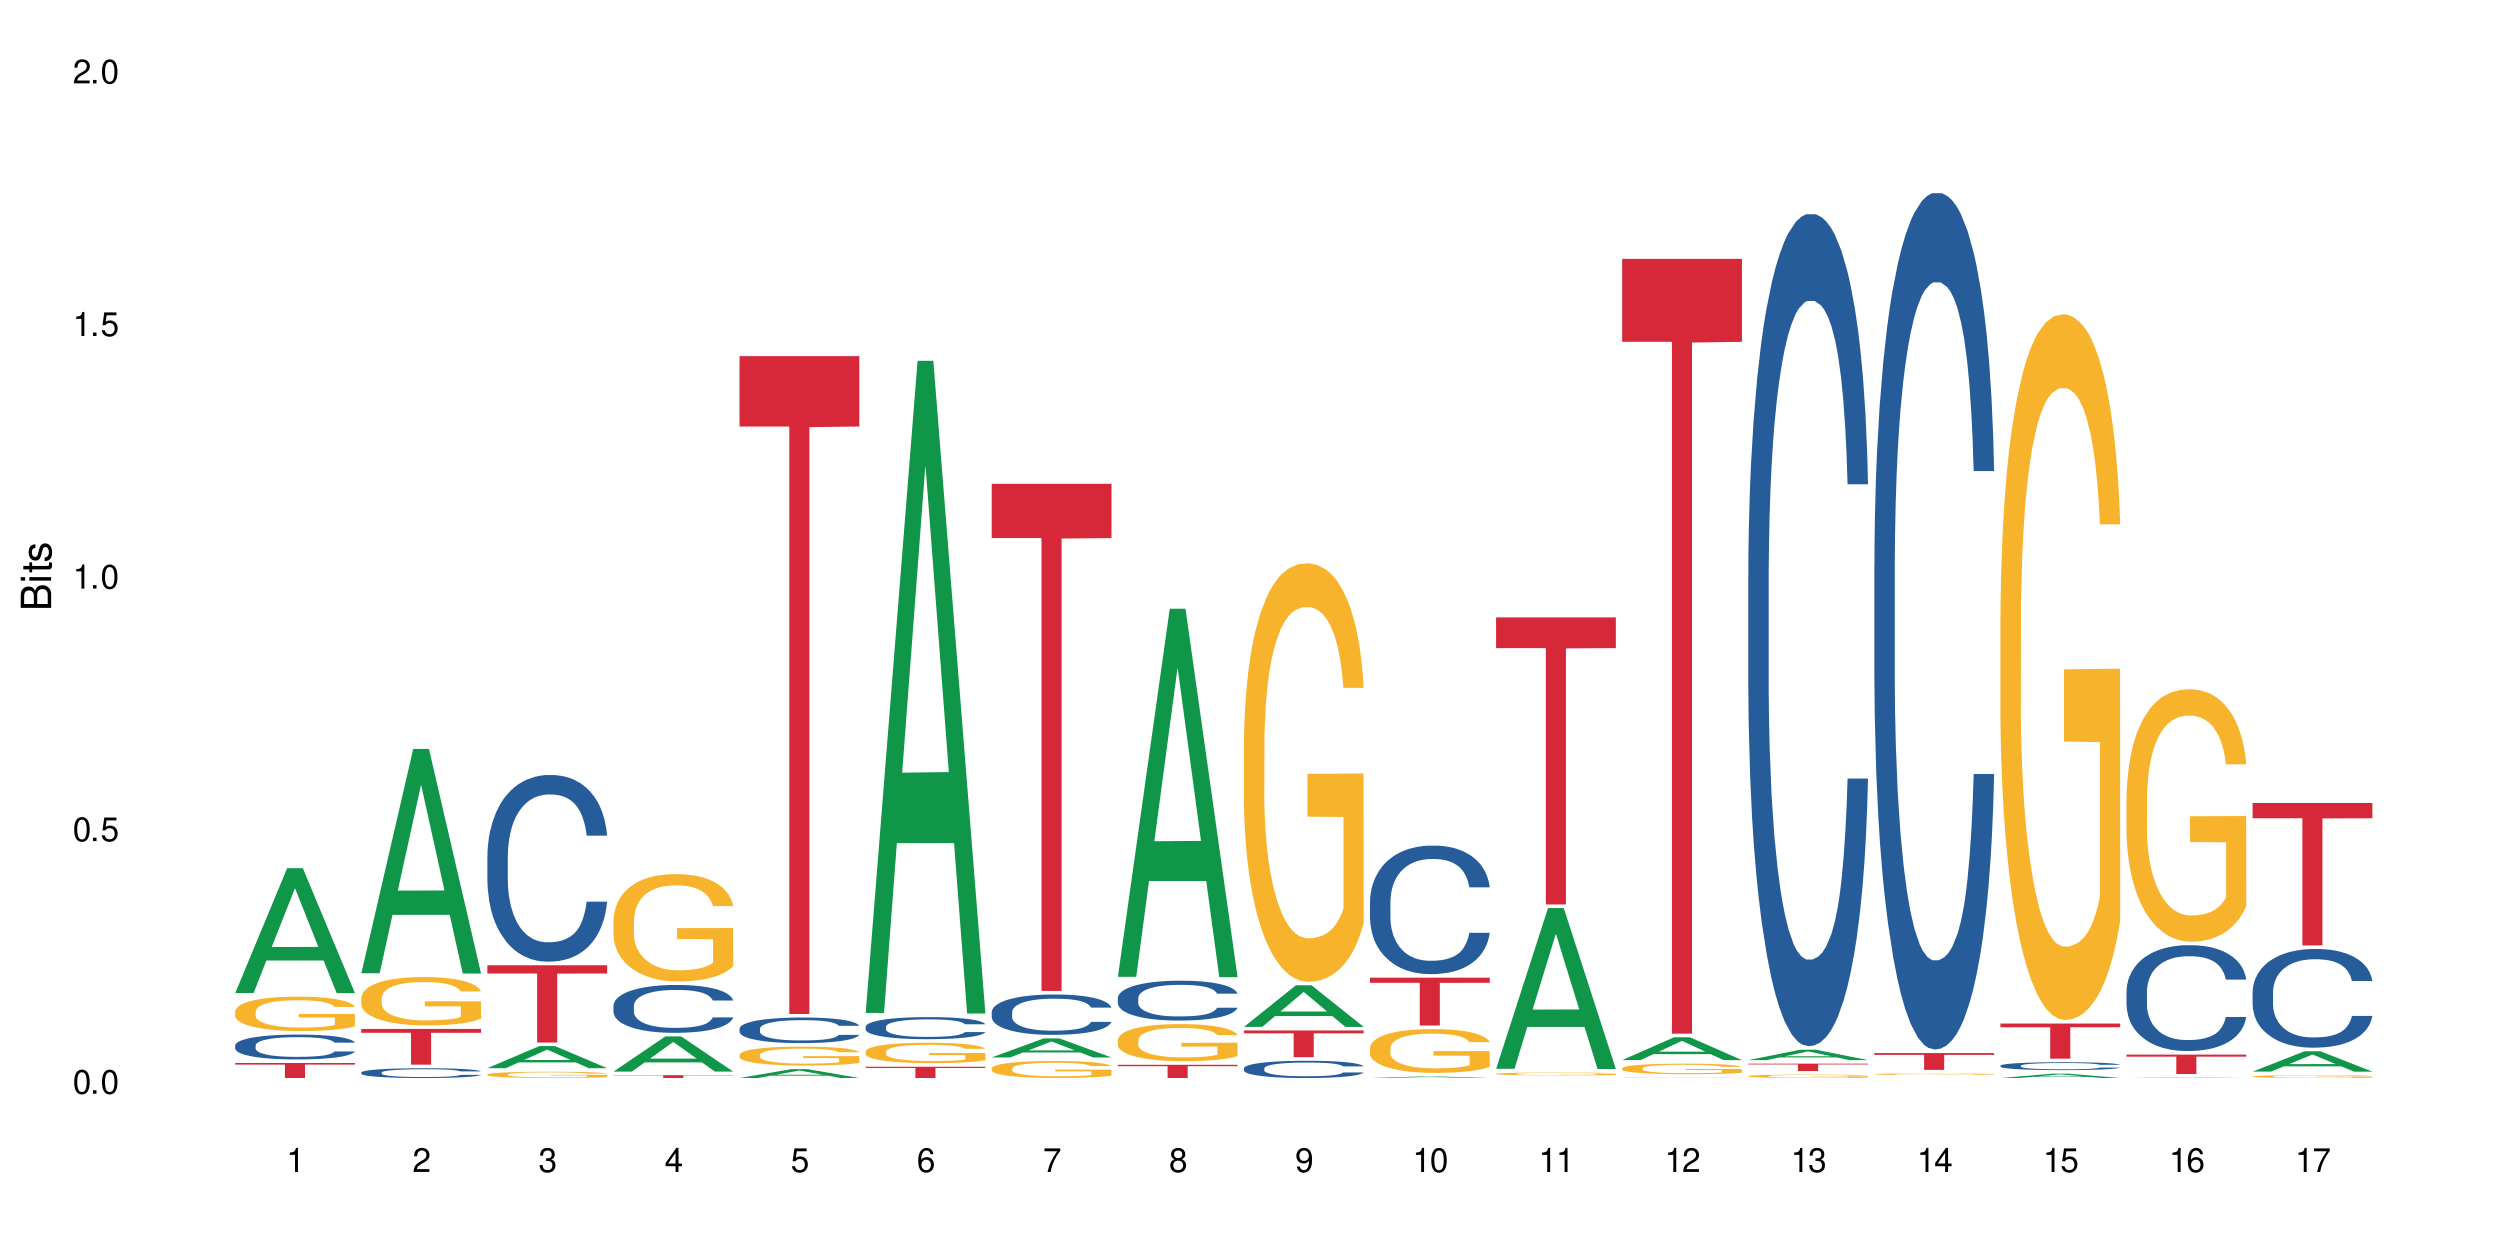 <?xml version="1.0" encoding="UTF-8"?>
<svg xmlns="http://www.w3.org/2000/svg" xmlns:xlink="http://www.w3.org/1999/xlink" width="720" height="360" viewBox="0 0 720 360">
<defs>
<g>
<g id="glyph-0-0">
</g>
<g id="glyph-0-1">
<path d="M 2.641 -6.938 C 2 -6.938 1.422 -6.656 1.078 -6.172 C 0.641 -5.562 0.406 -4.641 0.406 -3.359 C 0.406 -1.016 1.188 0.219 2.641 0.219 C 4.078 0.219 4.859 -1.016 4.859 -3.297 C 4.859 -4.641 4.656 -5.547 4.203 -6.172 C 3.844 -6.656 3.281 -6.938 2.641 -6.938 Z M 2.641 -6.188 C 3.547 -6.188 4 -5.25 4 -3.375 C 4 -1.406 3.562 -0.484 2.625 -0.484 C 1.734 -0.484 1.281 -1.438 1.281 -3.344 C 1.281 -5.25 1.734 -6.188 2.641 -6.188 Z M 2.641 -6.188 "/>
</g>
<g id="glyph-0-2">
<path d="M 1.828 -1 L 0.828 -1 L 0.828 0 L 1.828 0 Z M 1.828 -1 "/>
</g>
<g id="glyph-0-3">
<path d="M 4.562 -6.797 L 1.062 -6.797 L 0.547 -3.094 L 1.328 -3.094 C 1.719 -3.562 2.047 -3.734 2.578 -3.734 C 3.484 -3.734 4.062 -3.109 4.062 -2.094 C 4.062 -1.125 3.484 -0.531 2.578 -0.531 C 1.828 -0.531 1.375 -0.906 1.188 -1.672 L 0.328 -1.672 C 0.453 -1.109 0.547 -0.844 0.75 -0.594 C 1.125 -0.078 1.828 0.219 2.594 0.219 C 3.969 0.219 4.922 -0.781 4.922 -2.219 C 4.922 -3.562 4.031 -4.484 2.719 -4.484 C 2.25 -4.484 1.859 -4.359 1.469 -4.062 L 1.734 -5.969 L 4.562 -5.969 Z M 4.562 -6.797 "/>
</g>
<g id="glyph-0-4">
<path d="M 2.484 -4.938 L 2.484 0 L 3.328 0 L 3.328 -6.938 L 2.766 -6.938 C 2.469 -5.875 2.281 -5.734 0.984 -5.562 L 0.984 -4.938 Z M 2.484 -4.938 "/>
</g>
<g id="glyph-0-5">
<path d="M 4.859 -0.828 L 1.281 -0.828 C 1.359 -1.406 1.672 -1.781 2.5 -2.281 L 3.469 -2.828 C 4.406 -3.344 4.906 -4.062 4.906 -4.906 C 4.906 -5.484 4.672 -6.031 4.266 -6.406 C 3.859 -6.766 3.375 -6.938 2.719 -6.938 C 1.859 -6.938 1.219 -6.625 0.844 -6.031 C 0.609 -5.672 0.5 -5.234 0.484 -4.531 L 1.328 -4.531 C 1.359 -5.016 1.406 -5.281 1.531 -5.516 C 1.75 -5.938 2.188 -6.203 2.703 -6.203 C 3.469 -6.203 4.031 -5.641 4.031 -4.891 C 4.031 -4.344 3.719 -3.859 3.125 -3.516 L 2.234 -3 C 0.812 -2.172 0.406 -1.531 0.328 -0.016 L 4.859 -0.016 Z M 4.859 -0.828 "/>
</g>
<g id="glyph-0-6">
<path d="M 2.125 -3.188 L 2.578 -3.188 C 3.5 -3.188 3.984 -2.766 3.984 -1.922 C 3.984 -1.062 3.469 -0.531 2.594 -0.531 C 1.656 -0.531 1.203 -1 1.156 -2.016 L 0.312 -2.016 C 0.344 -1.453 0.438 -1.094 0.609 -0.781 C 0.953 -0.109 1.625 0.219 2.547 0.219 C 3.953 0.219 4.859 -0.625 4.859 -1.938 C 4.859 -2.828 4.516 -3.297 3.703 -3.594 C 4.344 -3.844 4.656 -4.328 4.656 -5.031 C 4.656 -6.219 3.875 -6.938 2.578 -6.938 C 1.203 -6.938 0.484 -6.172 0.453 -4.703 L 1.297 -4.703 C 1.312 -5.125 1.344 -5.359 1.453 -5.578 C 1.641 -5.969 2.062 -6.203 2.594 -6.203 C 3.344 -6.203 3.797 -5.75 3.797 -5 C 3.797 -4.516 3.609 -4.219 3.25 -4.047 C 3.016 -3.953 2.703 -3.922 2.125 -3.906 Z M 2.125 -3.188 "/>
</g>
<g id="glyph-0-7">
<path d="M 3.141 -1.672 L 3.141 0 L 3.984 0 L 3.984 -1.672 L 4.984 -1.672 L 4.984 -2.438 L 3.984 -2.438 L 3.984 -6.938 L 3.359 -6.938 L 0.266 -2.578 L 0.266 -1.672 Z M 3.141 -2.438 L 1 -2.438 L 3.141 -5.5 Z M 3.141 -2.438 "/>
</g>
<g id="glyph-0-8">
<path d="M 4.781 -5.125 C 4.609 -6.266 3.891 -6.938 2.844 -6.938 C 2.094 -6.938 1.422 -6.578 1.031 -5.953 C 0.594 -5.266 0.406 -4.422 0.406 -3.172 C 0.406 -2 0.578 -1.25 0.984 -0.641 C 1.359 -0.078 1.953 0.219 2.703 0.219 C 3.984 0.219 4.922 -0.75 4.922 -2.094 C 4.922 -3.375 4.062 -4.281 2.844 -4.281 C 2.172 -4.281 1.641 -4.031 1.281 -3.516 C 1.281 -5.234 1.828 -6.188 2.797 -6.188 C 3.391 -6.188 3.797 -5.797 3.938 -5.125 Z M 2.734 -3.531 C 3.547 -3.531 4.062 -2.953 4.062 -2.031 C 4.062 -1.156 3.484 -0.531 2.703 -0.531 C 1.922 -0.531 1.328 -1.188 1.328 -2.078 C 1.328 -2.938 1.906 -3.531 2.734 -3.531 Z M 2.734 -3.531 "/>
</g>
<g id="glyph-0-9">
<path d="M 4.984 -6.797 L 0.438 -6.797 L 0.438 -5.969 L 4.109 -5.969 C 2.5 -3.656 1.828 -2.234 1.328 0 L 2.219 0 C 2.594 -2.172 3.453 -4.047 4.984 -6.094 Z M 4.984 -6.797 "/>
</g>
<g id="glyph-0-10">
<path d="M 3.75 -3.656 C 4.469 -4.094 4.688 -4.438 4.688 -5.078 C 4.688 -6.172 3.844 -6.938 2.641 -6.938 C 1.438 -6.938 0.594 -6.172 0.594 -5.094 C 0.594 -4.438 0.812 -4.094 1.516 -3.656 C 0.734 -3.266 0.359 -2.703 0.359 -1.922 C 0.359 -0.656 1.281 0.219 2.641 0.219 C 3.984 0.219 4.922 -0.656 4.922 -1.922 C 4.922 -2.703 4.531 -3.266 3.75 -3.656 Z M 2.641 -6.188 C 3.359 -6.188 3.812 -5.75 3.812 -5.062 C 3.812 -4.406 3.344 -3.984 2.641 -3.984 C 1.922 -3.984 1.453 -4.406 1.453 -5.078 C 1.453 -5.75 1.922 -6.188 2.641 -6.188 Z M 2.641 -3.266 C 3.484 -3.266 4.062 -2.719 4.062 -1.906 C 4.062 -1.078 3.484 -0.531 2.625 -0.531 C 1.797 -0.531 1.219 -1.094 1.219 -1.906 C 1.219 -2.719 1.781 -3.266 2.641 -3.266 Z M 2.641 -3.266 "/>
</g>
<g id="glyph-0-11">
<path d="M 0.516 -1.578 C 0.672 -0.453 1.406 0.219 2.438 0.219 C 3.188 0.219 3.859 -0.141 4.266 -0.766 C 4.688 -1.453 4.891 -2.297 4.891 -3.547 C 4.891 -4.719 4.703 -5.453 4.312 -6.078 C 3.938 -6.641 3.344 -6.938 2.594 -6.938 C 1.297 -6.938 0.359 -5.969 0.359 -4.625 C 0.359 -3.344 1.234 -2.453 2.453 -2.453 C 3.094 -2.453 3.578 -2.672 4.016 -3.203 C 4 -1.484 3.469 -0.531 2.5 -0.531 C 1.906 -0.531 1.484 -0.906 1.359 -1.578 Z M 2.578 -6.203 C 3.375 -6.203 3.969 -5.531 3.969 -4.641 C 3.969 -3.797 3.391 -3.188 2.547 -3.188 C 1.734 -3.188 1.234 -3.766 1.234 -4.688 C 1.234 -5.562 1.797 -6.203 2.578 -6.203 Z M 2.578 -6.203 "/>
</g>
<g id="glyph-1-0">
</g>
<g id="glyph-1-1">
<path d="M 0 -0.953 L 0 -4.891 C 0 -5.719 -0.234 -6.344 -0.734 -6.797 C -1.188 -7.234 -1.812 -7.469 -2.5 -7.469 C -3.547 -7.469 -4.188 -7 -4.625 -5.875 C -4.984 -6.688 -5.625 -7.094 -6.531 -7.094 C -7.172 -7.094 -7.734 -6.859 -8.141 -6.391 C -8.562 -5.922 -8.75 -5.344 -8.75 -4.5 L -8.75 -0.953 Z M -4.984 -2.062 L -7.766 -2.062 L -7.766 -4.219 C -7.766 -4.844 -7.688 -5.203 -7.453 -5.5 C -7.219 -5.812 -6.859 -5.969 -6.375 -5.969 C -5.891 -5.969 -5.531 -5.812 -5.297 -5.5 C -5.062 -5.203 -4.984 -4.844 -4.984 -4.219 Z M -0.984 -2.062 L -4 -2.062 L -4 -4.781 C -4 -5.766 -3.438 -6.359 -2.484 -6.359 C -1.547 -6.359 -0.984 -5.766 -0.984 -4.781 Z M -0.984 -2.062 "/>
</g>
<g id="glyph-1-2">
<path d="M -6.281 -1.797 L -6.281 -0.797 L 0 -0.797 L 0 -1.797 Z M -8.75 -1.797 L -8.75 -0.797 L -7.484 -0.797 L -7.484 -1.797 Z M -8.75 -1.797 "/>
</g>
<g id="glyph-1-3">
<path d="M -6.281 -3.047 L -6.281 -2.016 L -8.016 -2.016 L -8.016 -1.016 L -6.281 -1.016 L -6.281 -0.172 L -5.469 -0.172 L -5.469 -1.016 L -0.719 -1.016 C -0.078 -1.016 0.281 -1.453 0.281 -2.234 C 0.281 -2.5 0.25 -2.719 0.188 -3.047 L -0.641 -3.047 C -0.609 -2.906 -0.594 -2.766 -0.594 -2.562 C -0.594 -2.141 -0.719 -2.016 -1.156 -2.016 L -5.469 -2.016 L -5.469 -3.047 Z M -6.281 -3.047 "/>
</g>
<g id="glyph-1-4">
<path d="M -4.531 -5.25 C -5.766 -5.25 -6.469 -4.422 -6.469 -2.969 C -6.469 -1.516 -5.719 -0.562 -4.547 -0.562 C -3.562 -0.562 -3.094 -1.062 -2.734 -2.562 L -2.516 -3.484 C -2.344 -4.188 -2.094 -4.469 -1.641 -4.469 C -1.047 -4.469 -0.641 -3.875 -0.641 -3 C -0.641 -2.453 -0.797 -2 -1.062 -1.75 C -1.25 -1.594 -1.422 -1.531 -1.875 -1.469 L -1.875 -0.406 C -0.422 -0.453 0.281 -1.266 0.281 -2.922 C 0.281 -4.5 -0.5 -5.516 -1.719 -5.516 C -2.656 -5.516 -3.172 -4.984 -3.469 -3.734 L -3.703 -2.766 C -3.891 -1.953 -4.156 -1.609 -4.594 -1.609 C -5.188 -1.609 -5.547 -2.125 -5.547 -2.938 C -5.547 -3.75 -5.203 -4.172 -4.531 -4.203 Z M -4.531 -5.25 "/>
</g>
</g>
</defs>
<rect x="-72" y="-36" width="864" height="432" fill="rgb(100%, 100%, 100%)" fill-opacity="1"/>
<path fill-rule="nonzero" fill="rgb(6.275%, 58.824%, 28.235%)" fill-opacity="1" d="M 67.73 285.988 L 67.77 285.953 L 82.695 250.047 L 87.227 250.047 L 102.23 286.02 L 96.957 286.02 L 93.199 276.629 L 76.723 276.629 L 73.039 285.988 L 67.73 285.988 L 78.309 272.746 L 91.688 272.711 L 85.016 255.926 L 84.941 255.891 L 84.871 255.992 L 78.273 272.711 L 78.309 272.746 Z M 67.73 285.988 "/>
<path fill-rule="nonzero" fill="rgb(14.51%, 36.078%, 60%)" fill-opacity="1" d="M 67.73 301.078 L 67.773 301.07 L 67.773 300.914 L 67.898 300.668 L 68.195 300.352 L 68.488 300.137 L 69.246 299.75 L 70.297 299.379 L 71.391 299.09 L 72.191 298.922 L 72.906 298.789 L 74.547 298.547 L 75.598 298.426 L 76.734 298.312 L 78.121 298.203 L 79.133 298.137 L 81.402 298.031 L 83.086 297.984 L 84.391 297.965 L 87.211 297.965 L 88.891 297.992 L 90.113 298.023 L 91.457 298.078 L 92.594 298.137 L 94.57 298.281 L 96.34 298.465 L 97.137 298.566 L 98.402 298.77 L 99.367 298.965 L 100.043 299.137 L 100.797 299.379 L 101.473 299.672 L 101.977 300.008 L 102.23 300.285 L 96.34 300.285 L 96.043 300.027 L 95.707 299.824 L 95.078 299.555 L 94.445 299.367 L 93.562 299.176 L 92.762 299.051 L 91.668 298.926 L 90.703 298.848 L 89.691 298.789 L 88.723 298.75 L 86.875 298.711 L 84.727 298.711 L 83.93 298.727 L 82.289 298.777 L 81.402 298.824 L 80.141 298.914 L 79.258 299 L 78.207 299.129 L 77.492 299.242 L 76.609 299.41 L 75.977 299.562 L 75.262 299.777 L 74.84 299.941 L 74.461 300.125 L 74.125 300.34 L 73.875 300.566 L 73.703 300.809 L 73.621 301.047 L 73.621 302.059 L 73.703 302.293 L 73.914 302.566 L 74.461 302.969 L 75.262 303.312 L 76.188 303.586 L 77.07 303.785 L 77.574 303.875 L 78.25 303.98 L 79.301 304.109 L 80.816 304.242 L 81.699 304.293 L 83.043 304.348 L 84.434 304.371 L 86.285 304.371 L 87.926 304.348 L 89.02 304.312 L 90.156 304.262 L 91.711 304.148 L 92.68 304.047 L 93.52 303.922 L 94.152 303.797 L 94.57 303.691 L 95.203 303.488 L 95.707 303.266 L 96.086 303.039 L 96.34 302.816 L 102.23 302.816 L 101.977 303.078 L 101.598 303.332 L 101.219 303.523 L 100.629 303.75 L 99.957 303.953 L 98.988 304.184 L 98.191 304.332 L 97.137 304.496 L 96.172 304.621 L 95.117 304.73 L 93.562 304.863 L 92.551 304.93 L 91.457 304.988 L 90.156 305.039 L 88.516 305.086 L 86.746 305.109 L 85.105 305.117 L 83.34 305.105 L 82.035 305.078 L 80.309 305.02 L 78.164 304.902 L 76.609 304.777 L 75.387 304.652 L 74.336 304.523 L 73.156 304.348 L 71.645 304.059 L 70.719 303.836 L 70.086 303.652 L 69.371 303.398 L 68.867 303.168 L 68.277 302.805 L 67.855 302.34 L 67.73 301.98 Z M 67.73 301.078 "/>
<path fill-rule="nonzero" fill="rgb(96.863%, 70.196%, 16.863%)" fill-opacity="1" d="M 67.73 291.285 L 67.773 291.273 L 67.773 291.094 L 67.941 290.688 L 68.363 290.125 L 68.91 289.664 L 69.496 289.305 L 69.875 289.113 L 70.508 288.844 L 71.055 288.645 L 72.441 288.238 L 74.211 287.859 L 75.176 287.695 L 76.27 287.543 L 77.828 287.371 L 78.543 287.305 L 80.73 287.16 L 83.215 287.07 L 85.949 287.043 L 87.211 287.055 L 88.934 287.09 L 91.289 287.188 L 92.637 287.277 L 93.688 287.371 L 94.781 287.488 L 96.129 287.668 L 97.391 287.887 L 98.402 288.102 L 99.41 288.371 L 100.25 288.664 L 100.965 288.98 L 101.598 289.359 L 101.977 289.676 L 102.23 289.992 L 96.383 289.992 L 96.043 289.676 L 95.664 289.43 L 95.035 289.133 L 94.402 288.914 L 93.773 288.742 L 92.594 288.508 L 91.586 288.363 L 90.324 288.238 L 89.102 288.156 L 87.715 288.102 L 86.875 288.082 L 84.645 288.082 L 82.625 288.148 L 81.445 288.219 L 80.605 288.293 L 79.426 288.426 L 78.711 288.535 L 78.289 288.609 L 77.027 288.887 L 76.188 289.141 L 75.723 289.312 L 75.137 289.586 L 74.715 289.828 L 74.25 290.191 L 74 290.461 L 73.664 291.074 L 73.621 292.703 L 73.746 293.047 L 74 293.418 L 74.336 293.742 L 74.84 294.086 L 75.348 294.348 L 76.23 294.699 L 76.988 294.938 L 77.574 295.09 L 78.711 295.332 L 79.176 295.414 L 80.27 295.578 L 81.402 295.703 L 82.793 295.812 L 83.844 295.867 L 85.527 295.914 L 87.672 295.914 L 90.195 295.859 L 91.797 295.785 L 92.891 295.715 L 93.605 295.648 L 94.488 295.551 L 95.117 295.461 L 95.707 295.359 L 96.422 295.207 L 96.422 293.047 L 86.031 293.039 L 86.031 292.023 L 102.188 292.016 L 102.23 295.551 L 101.344 295.797 L 100.25 296.031 L 99.199 296.211 L 98.105 296.363 L 96.551 296.535 L 95.289 296.645 L 93.352 296.77 L 91.586 296.852 L 89.734 296.906 L 88.094 296.934 L 86.156 296.941 L 84.434 296.926 L 82.582 296.871 L 81.109 296.797 L 79.762 296.707 L 78.418 296.59 L 76.734 296.402 L 75.641 296.246 L 74.504 296.059 L 73.367 295.832 L 72.359 295.586 L 71.688 295.398 L 71.012 295.18 L 70.297 294.91 L 69.625 294.602 L 69.121 294.32 L 68.656 294.004 L 68.32 293.707 L 67.984 293.301 L 67.816 292.973 L 67.73 292.695 Z M 67.73 291.285 "/>
<path fill-rule="nonzero" fill="rgb(83.922%, 15.686%, 22.353%)" fill-opacity="1" d="M 67.73 306.141 L 102.23 306.141 L 102.23 306.605 L 87.852 306.609 L 87.852 310.473 L 82.066 310.473 L 82.066 306.613 L 81.984 306.605 L 67.73 306.605 Z M 67.73 306.141 "/>
<path fill-rule="nonzero" fill="rgb(6.275%, 58.824%, 28.235%)" fill-opacity="1" d="M 104.043 280.309 L 104.082 280.246 L 119.008 215.691 L 123.543 215.691 L 138.543 280.371 L 133.273 280.371 L 129.512 263.488 L 113.039 263.488 L 109.352 280.309 L 104.043 280.309 L 114.621 256.504 L 128 256.441 L 121.332 226.258 L 121.258 226.199 L 121.184 226.379 L 114.586 256.441 L 114.621 256.504 Z M 104.043 280.309 "/>
<path fill-rule="nonzero" fill="rgb(14.51%, 36.078%, 60%)" fill-opacity="1" d="M 104.043 308.879 L 104.086 308.875 L 104.086 308.812 L 104.211 308.715 L 104.508 308.594 L 104.801 308.508 L 105.559 308.355 L 106.609 308.207 L 107.703 308.094 L 108.504 308.027 L 109.219 307.977 L 110.859 307.879 L 111.91 307.832 L 113.047 307.789 L 114.438 307.742 L 115.445 307.719 L 117.719 307.676 L 119.398 307.66 L 120.703 307.652 L 123.523 307.652 L 125.207 307.66 L 126.426 307.676 L 127.773 307.695 L 128.91 307.719 L 130.887 307.773 L 132.652 307.848 L 133.453 307.887 L 134.715 307.969 L 135.684 308.047 L 136.355 308.113 L 137.113 308.207 L 137.785 308.324 L 138.289 308.457 L 138.543 308.566 L 132.652 308.566 L 132.359 308.465 L 132.023 308.383 L 131.391 308.277 L 130.758 308.203 L 129.875 308.129 L 129.078 308.078 L 127.984 308.031 L 127.016 308 L 126.004 307.977 L 125.039 307.961 L 123.188 307.945 L 121.043 307.945 L 120.242 307.949 L 118.602 307.973 L 117.719 307.988 L 116.457 308.023 L 115.57 308.059 L 114.52 308.109 L 113.805 308.152 L 112.922 308.223 L 112.289 308.281 L 111.574 308.367 L 111.156 308.43 L 110.777 308.504 L 110.438 308.586 L 110.188 308.676 L 110.02 308.773 L 109.934 308.867 L 109.934 309.266 L 110.02 309.359 L 110.23 309.469 L 110.777 309.625 L 111.574 309.762 L 112.5 309.871 L 113.383 309.945 L 113.891 309.984 L 114.562 310.023 L 115.613 310.074 L 117.129 310.129 L 118.012 310.148 L 119.359 310.168 L 120.746 310.18 L 122.598 310.18 L 124.238 310.168 L 125.332 310.156 L 126.469 310.137 L 128.023 310.09 L 128.992 310.051 L 129.832 310 L 130.465 309.953 L 130.887 309.91 L 131.516 309.832 L 132.023 309.742 L 132.398 309.652 L 132.652 309.566 L 138.543 309.566 L 138.289 309.668 L 137.91 309.77 L 137.531 309.844 L 136.945 309.934 L 136.27 310.016 L 135.305 310.105 L 134.504 310.164 L 133.453 310.227 L 132.484 310.277 L 131.434 310.32 L 129.875 310.371 L 128.867 310.398 L 127.773 310.422 L 126.469 310.441 L 124.828 310.461 L 123.059 310.469 L 121.418 310.473 L 119.652 310.469 L 118.348 310.457 L 116.625 310.434 L 114.477 310.387 L 112.922 310.34 L 111.703 310.289 L 110.648 310.238 L 109.473 310.168 L 107.957 310.055 L 107.031 309.969 L 106.402 309.895 L 105.684 309.793 L 105.18 309.703 L 104.59 309.559 L 104.172 309.375 L 104.043 309.234 Z M 104.043 308.879 "/>
<path fill-rule="nonzero" fill="rgb(96.863%, 70.196%, 16.863%)" fill-opacity="1" d="M 104.043 287.355 L 104.086 287.34 L 104.086 287.086 L 104.254 286.516 L 104.676 285.727 L 105.223 285.078 L 105.812 284.57 L 106.191 284.305 L 106.82 283.922 L 107.367 283.641 L 108.758 283.07 L 110.523 282.535 L 111.492 282.309 L 112.586 282.094 L 114.141 281.852 L 114.855 281.762 L 117.043 281.559 L 119.527 281.43 L 122.262 281.395 L 123.523 281.406 L 125.25 281.457 L 127.605 281.598 L 128.949 281.723 L 130.004 281.852 L 131.098 282.016 L 132.441 282.27 L 133.703 282.574 L 134.715 282.879 L 135.723 283.262 L 136.566 283.668 L 137.281 284.113 L 137.91 284.648 L 138.289 285.09 L 138.543 285.535 L 132.695 285.535 L 132.359 285.09 L 131.98 284.75 L 131.348 284.328 L 130.719 284.023 L 130.086 283.781 L 128.91 283.453 L 127.898 283.25 L 126.637 283.07 L 125.418 282.957 L 124.027 282.879 L 123.188 282.855 L 120.957 282.855 L 118.938 282.945 L 117.758 283.047 L 116.918 283.148 L 115.738 283.336 L 115.023 283.488 L 114.605 283.59 L 113.344 283.984 L 112.5 284.34 L 112.039 284.582 L 111.449 284.965 L 111.027 285.309 L 110.566 285.816 L 110.312 286.199 L 109.977 287.062 L 109.934 289.352 L 110.062 289.832 L 110.312 290.355 L 110.648 290.812 L 111.156 291.293 L 111.66 291.664 L 112.543 292.16 L 113.301 292.488 L 113.891 292.707 L 115.023 293.047 L 115.488 293.164 L 116.582 293.391 L 117.719 293.57 L 119.105 293.723 L 120.156 293.797 L 121.84 293.863 L 123.984 293.863 L 126.512 293.785 L 128.109 293.684 L 129.203 293.582 L 129.918 293.492 L 130.801 293.355 L 131.434 293.227 L 132.023 293.086 L 132.738 292.871 L 132.738 289.832 L 122.344 289.82 L 122.344 288.395 L 138.5 288.383 L 138.543 293.355 L 137.66 293.695 L 136.566 294.027 L 135.512 294.281 L 134.418 294.496 L 132.863 294.738 L 131.602 294.891 L 129.664 295.07 L 127.898 295.184 L 126.047 295.262 L 124.406 295.297 L 122.473 295.312 L 120.746 295.285 L 118.895 295.211 L 117.422 295.109 L 116.078 294.98 L 114.73 294.816 L 113.047 294.547 L 111.953 294.332 L 110.816 294.066 L 109.684 293.746 L 108.672 293.406 L 108 293.137 L 107.324 292.832 L 106.609 292.453 L 105.938 292.02 L 105.434 291.625 L 104.969 291.18 L 104.633 290.762 L 104.297 290.188 L 104.129 289.73 L 104.043 289.336 Z M 104.043 287.355 "/>
<path fill-rule="nonzero" fill="rgb(83.922%, 15.686%, 22.353%)" fill-opacity="1" d="M 104.043 296.336 L 138.543 296.336 L 138.543 297.438 L 124.164 297.445 L 124.164 306.629 L 118.379 306.629 L 118.379 297.457 L 118.297 297.438 L 104.043 297.438 Z M 104.043 296.336 "/>
<path fill-rule="nonzero" fill="rgb(6.275%, 58.824%, 28.235%)" fill-opacity="1" d="M 140.359 307.633 L 140.395 307.625 L 155.32 301.273 L 159.855 301.273 L 174.855 307.637 L 169.586 307.637 L 165.828 305.977 L 149.352 305.977 L 145.664 307.633 L 140.359 307.633 L 150.938 305.289 L 164.316 305.285 L 157.645 302.312 L 157.57 302.305 L 157.496 302.324 L 150.898 305.285 L 150.938 305.289 Z M 140.359 307.633 "/>
<path fill-rule="nonzero" fill="rgb(14.51%, 36.078%, 60%)" fill-opacity="1" d="M 140.359 246.609 L 140.398 246.559 L 140.398 245.379 L 140.527 243.516 L 140.82 241.156 L 141.117 239.535 L 141.871 236.637 L 142.926 233.836 L 144.02 231.676 L 144.816 230.398 L 145.531 229.414 L 147.172 227.598 L 148.227 226.664 L 149.359 225.828 L 150.75 224.996 L 151.758 224.504 L 154.031 223.719 L 155.715 223.375 L 157.02 223.227 L 159.836 223.227 L 161.52 223.422 L 162.738 223.668 L 164.086 224.062 L 165.223 224.504 L 167.199 225.582 L 168.965 226.961 L 169.766 227.746 L 171.027 229.27 L 171.996 230.742 L 172.668 232.02 L 173.426 233.836 L 174.098 236.047 L 174.605 238.551 L 174.855 240.664 L 168.965 240.664 L 168.672 238.699 L 168.336 237.176 L 167.703 235.164 L 167.074 233.738 L 166.191 232.312 L 165.391 231.379 L 164.297 230.445 L 163.328 229.859 L 162.32 229.414 L 161.352 229.121 L 159.5 228.824 L 157.355 228.824 L 156.555 228.926 L 154.914 229.316 L 154.031 229.66 L 152.77 230.348 L 151.887 230.988 L 150.832 231.969 L 150.117 232.805 L 149.234 234.082 L 148.605 235.211 L 147.891 236.832 L 147.469 238.062 L 147.09 239.438 L 146.754 241.059 L 146.5 242.777 L 146.332 244.594 L 146.25 246.363 L 146.25 253.977 L 146.332 255.746 L 146.543 257.809 L 147.09 260.805 L 147.891 263.41 L 148.812 265.473 L 149.699 266.945 L 150.203 267.633 L 150.875 268.418 L 151.926 269.402 L 153.441 270.383 L 154.324 270.777 L 155.672 271.172 L 157.059 271.367 L 158.91 271.367 L 160.551 271.172 L 161.645 270.926 L 162.781 270.531 L 164.34 269.695 L 165.305 268.91 L 166.148 267.977 L 166.777 267.043 L 167.199 266.258 L 167.832 264.734 L 168.336 263.066 L 168.715 261.344 L 168.965 259.676 L 174.855 259.676 L 174.605 261.641 L 174.227 263.555 L 173.848 264.98 L 173.258 266.699 L 172.586 268.223 L 171.617 269.941 L 170.816 271.07 L 169.766 272.301 L 168.797 273.234 L 167.746 274.066 L 166.191 275.051 L 165.18 275.543 L 164.086 275.984 L 162.781 276.379 L 161.141 276.723 L 159.375 276.918 L 157.734 276.965 L 155.965 276.867 L 154.664 276.672 L 152.938 276.23 L 150.793 275.344 L 149.234 274.414 L 148.016 273.48 L 146.965 272.496 L 145.785 271.172 L 144.27 269.008 L 143.344 267.34 L 142.715 265.965 L 142 264.047 L 141.492 262.328 L 140.906 259.578 L 140.484 256.09 L 140.359 253.387 Z M 140.359 246.609 "/>
<path fill-rule="nonzero" fill="rgb(96.863%, 70.196%, 16.863%)" fill-opacity="1" d="M 140.359 309.438 L 140.398 309.438 L 140.398 309.402 L 140.57 309.328 L 140.988 309.227 L 141.535 309.141 L 142.125 309.074 L 142.504 309.039 L 143.137 308.992 L 143.684 308.953 L 145.07 308.879 L 146.836 308.812 L 147.805 308.781 L 148.898 308.754 L 150.457 308.723 L 151.172 308.711 L 153.359 308.684 L 155.84 308.668 L 158.574 308.66 L 159.836 308.664 L 161.562 308.672 L 163.918 308.688 L 165.266 308.703 L 166.316 308.723 L 167.41 308.742 L 168.754 308.777 L 170.02 308.816 L 171.027 308.855 L 172.039 308.906 L 172.879 308.957 L 173.594 309.016 L 174.227 309.086 L 174.605 309.145 L 174.855 309.199 L 169.008 309.199 L 168.672 309.145 L 168.293 309.098 L 167.66 309.043 L 167.031 309.004 L 166.398 308.973 L 165.223 308.93 L 164.211 308.902 L 162.949 308.879 L 161.73 308.867 L 160.34 308.855 L 159.5 308.852 L 157.27 308.852 L 155.25 308.863 L 154.074 308.875 L 153.23 308.891 L 152.055 308.914 L 151.34 308.934 L 150.918 308.949 L 149.656 309 L 148.812 309.047 L 148.352 309.078 L 147.762 309.125 L 147.344 309.172 L 146.879 309.238 L 146.625 309.285 L 146.289 309.398 L 146.25 309.695 L 146.375 309.762 L 146.625 309.828 L 146.965 309.887 L 147.469 309.949 L 147.973 310 L 148.855 310.062 L 149.613 310.105 L 150.203 310.133 L 151.34 310.18 L 151.801 310.195 L 152.895 310.223 L 154.031 310.246 L 155.418 310.266 L 156.473 310.277 L 158.152 310.285 L 160.301 310.285 L 162.824 310.273 L 164.422 310.262 L 165.516 310.246 L 166.23 310.238 L 167.113 310.219 L 167.746 310.203 L 168.336 310.184 L 169.051 310.156 L 169.051 309.762 L 158.66 309.758 L 158.66 309.574 L 174.812 309.57 L 174.855 310.219 L 173.973 310.262 L 172.879 310.305 L 171.828 310.34 L 170.734 310.367 L 169.176 310.398 L 167.914 310.418 L 165.98 310.441 L 164.211 310.457 L 162.359 310.465 L 160.719 310.473 L 158.785 310.473 L 157.059 310.469 L 155.211 310.461 L 153.738 310.445 L 152.391 310.43 L 151.043 310.41 L 149.359 310.375 L 148.266 310.344 L 147.133 310.312 L 145.996 310.27 L 144.984 310.227 L 144.312 310.191 L 143.641 310.148 L 142.926 310.102 L 142.25 310.043 L 141.746 309.992 L 141.285 309.934 L 140.945 309.879 L 140.609 309.805 L 140.441 309.746 L 140.359 309.695 Z M 140.359 309.438 "/>
<path fill-rule="nonzero" fill="rgb(83.922%, 15.686%, 22.353%)" fill-opacity="1" d="M 140.359 277.988 L 174.855 277.988 L 174.855 280.371 L 160.477 280.395 L 160.477 300.25 L 154.695 300.25 L 154.695 280.414 L 154.609 280.371 L 140.359 280.371 Z M 140.359 277.988 "/>
<path fill-rule="nonzero" fill="rgb(6.275%, 58.824%, 28.235%)" fill-opacity="1" d="M 176.672 308.613 L 176.707 308.605 L 191.637 298.477 L 196.168 298.477 L 211.168 308.621 L 205.898 308.621 L 202.141 305.973 L 185.664 305.973 L 181.98 308.613 L 176.672 308.613 L 187.25 304.879 L 200.629 304.871 L 193.957 300.133 L 193.883 300.125 L 193.809 300.152 L 187.211 304.871 L 187.25 304.879 Z M 176.672 308.613 "/>
<path fill-rule="nonzero" fill="rgb(14.51%, 36.078%, 60%)" fill-opacity="1" d="M 176.672 289.672 L 176.715 289.66 L 176.715 289.355 L 176.84 288.879 L 177.133 288.273 L 177.43 287.855 L 178.188 287.113 L 179.238 286.398 L 180.332 285.844 L 181.133 285.516 L 181.848 285.262 L 183.488 284.797 L 184.539 284.559 L 185.676 284.344 L 187.062 284.129 L 188.074 284.004 L 190.344 283.801 L 192.027 283.715 L 193.332 283.676 L 196.152 283.676 L 197.832 283.727 L 199.055 283.789 L 200.398 283.891 L 201.535 284.004 L 203.512 284.281 L 205.281 284.633 L 206.078 284.836 L 207.34 285.227 L 208.309 285.602 L 208.98 285.93 L 209.738 286.398 L 210.414 286.965 L 210.918 287.605 L 211.168 288.148 L 205.281 288.148 L 204.984 287.645 L 204.648 287.254 L 204.02 286.738 L 203.387 286.371 L 202.504 286.008 L 201.703 285.766 L 200.609 285.527 L 199.641 285.375 L 198.633 285.262 L 197.664 285.188 L 195.812 285.113 L 193.668 285.113 L 192.867 285.137 L 191.227 285.238 L 190.344 285.324 L 189.082 285.504 L 188.199 285.668 L 187.148 285.918 L 186.434 286.133 L 185.547 286.461 L 184.918 286.75 L 184.203 287.164 L 183.781 287.48 L 183.402 287.832 L 183.066 288.246 L 182.812 288.688 L 182.645 289.156 L 182.562 289.609 L 182.562 291.559 L 182.645 292.012 L 182.855 292.543 L 183.402 293.309 L 184.203 293.977 L 185.129 294.508 L 186.012 294.883 L 186.516 295.062 L 187.188 295.262 L 188.242 295.516 L 189.754 295.766 L 190.641 295.867 L 191.984 295.969 L 193.375 296.02 L 195.227 296.02 L 196.867 295.969 L 197.961 295.906 L 199.094 295.805 L 200.652 295.59 L 201.621 295.387 L 202.461 295.148 L 203.094 294.91 L 203.512 294.707 L 204.145 294.316 L 204.648 293.891 L 205.027 293.449 L 205.281 293.02 L 211.168 293.02 L 210.918 293.523 L 210.539 294.016 L 210.16 294.379 L 209.57 294.82 L 208.898 295.211 L 207.93 295.652 L 207.133 295.941 L 206.078 296.258 L 205.113 296.496 L 204.059 296.711 L 202.504 296.961 L 201.492 297.09 L 200.398 297.203 L 199.094 297.301 L 197.453 297.391 L 195.688 297.441 L 194.047 297.453 L 192.281 297.43 L 190.977 297.379 L 189.25 297.266 L 187.105 297.039 L 185.547 296.797 L 184.328 296.559 L 183.277 296.309 L 182.098 295.969 L 180.586 295.414 L 179.66 294.984 L 179.027 294.633 L 178.312 294.141 L 177.809 293.699 L 177.219 292.996 L 176.797 292.102 L 176.672 291.41 Z M 176.672 289.672 "/>
<path fill-rule="nonzero" fill="rgb(96.863%, 70.196%, 16.863%)" fill-opacity="1" d="M 176.672 264.984 L 176.715 264.953 L 176.715 264.391 L 176.883 263.121 L 177.305 261.371 L 177.852 259.93 L 178.438 258.801 L 178.816 258.207 L 179.449 257.363 L 179.996 256.742 L 181.383 255.473 L 183.152 254.285 L 184.117 253.777 L 185.211 253.297 L 186.77 252.762 L 187.484 252.562 L 189.672 252.113 L 192.152 251.828 L 194.887 251.746 L 196.152 251.773 L 197.875 251.887 L 200.23 252.195 L 201.578 252.48 L 202.629 252.762 L 203.723 253.129 L 205.07 253.691 L 206.332 254.371 L 207.34 255.047 L 208.352 255.895 L 209.191 256.797 L 209.906 257.785 L 210.539 258.973 L 210.918 259.957 L 211.168 260.945 L 205.32 260.945 L 204.984 259.957 L 204.605 259.195 L 203.977 258.266 L 203.344 257.586 L 202.715 257.051 L 201.535 256.316 L 200.527 255.867 L 199.266 255.473 L 198.043 255.215 L 196.656 255.047 L 195.812 254.992 L 193.586 254.992 L 191.566 255.188 L 190.387 255.414 L 189.547 255.641 L 188.367 256.062 L 187.652 256.402 L 187.23 256.629 L 185.969 257.504 L 185.129 258.293 L 184.664 258.828 L 184.078 259.676 L 183.656 260.438 L 183.191 261.566 L 182.941 262.414 L 182.605 264.332 L 182.562 269.414 L 182.688 270.488 L 182.941 271.645 L 183.277 272.66 L 183.781 273.734 L 184.285 274.551 L 185.172 275.652 L 185.926 276.387 L 186.516 276.867 L 187.652 277.629 L 188.113 277.883 L 189.207 278.391 L 190.344 278.785 L 191.734 279.125 L 192.785 279.293 L 194.469 279.434 L 196.613 279.434 L 199.137 279.266 L 200.734 279.039 L 201.828 278.812 L 202.547 278.617 L 203.43 278.305 L 204.059 278.023 L 204.648 277.715 L 205.363 277.234 L 205.363 270.488 L 194.973 270.461 L 194.973 267.297 L 211.129 267.27 L 211.168 278.305 L 210.285 279.066 L 209.191 279.801 L 208.141 280.367 L 207.047 280.848 L 205.488 281.383 L 204.227 281.723 L 202.293 282.117 L 200.527 282.371 L 198.676 282.539 L 197.035 282.625 L 195.098 282.652 L 193.375 282.598 L 191.523 282.426 L 190.051 282.203 L 188.703 281.918 L 187.359 281.551 L 185.676 280.961 L 184.582 280.48 L 183.445 279.887 L 182.309 279.18 L 181.301 278.418 L 180.625 277.824 L 179.953 277.148 L 179.238 276.301 L 178.566 275.344 L 178.059 274.469 L 177.598 273.48 L 177.262 272.547 L 176.926 271.277 L 176.758 270.262 L 176.672 269.387 Z M 176.672 264.984 "/>
<path fill-rule="nonzero" fill="rgb(83.922%, 15.686%, 22.353%)" fill-opacity="1" d="M 176.672 309.645 L 211.168 309.645 L 211.168 309.734 L 196.793 309.734 L 196.793 310.473 L 191.008 310.473 L 191.008 309.734 L 176.672 309.734 Z M 176.672 309.645 "/>
<path fill-rule="nonzero" fill="rgb(6.275%, 58.824%, 28.235%)" fill-opacity="1" d="M 212.984 310.469 L 213.023 310.469 L 227.949 307.902 L 232.484 307.902 L 247.484 310.473 L 242.211 310.473 L 238.453 309.801 L 221.977 309.801 L 218.293 310.469 L 212.984 310.469 L 223.562 309.523 L 236.941 309.523 L 230.27 308.32 L 230.199 308.32 L 230.125 308.328 L 223.527 309.523 L 223.562 309.523 Z M 212.984 310.469 "/>
<path fill-rule="nonzero" fill="rgb(14.51%, 36.078%, 60%)" fill-opacity="1" d="M 212.984 296.25 L 213.027 296.242 L 213.027 296.082 L 213.152 295.824 L 213.449 295.504 L 213.742 295.281 L 214.5 294.883 L 215.551 294.5 L 216.645 294.203 L 217.445 294.027 L 218.16 293.895 L 219.801 293.645 L 220.852 293.516 L 221.988 293.402 L 223.375 293.289 L 224.387 293.223 L 226.66 293.113 L 228.34 293.066 L 229.645 293.047 L 232.465 293.047 L 234.148 293.074 L 235.367 293.105 L 236.715 293.16 L 237.848 293.223 L 239.828 293.371 L 241.594 293.559 L 242.395 293.664 L 243.656 293.875 L 244.621 294.074 L 245.297 294.25 L 246.055 294.5 L 246.727 294.805 L 247.23 295.145 L 247.484 295.438 L 241.594 295.438 L 241.301 295.168 L 240.961 294.957 L 240.332 294.684 L 239.699 294.488 L 238.816 294.293 L 238.016 294.164 L 236.922 294.035 L 235.957 293.953 L 234.945 293.895 L 233.98 293.855 L 232.129 293.812 L 229.98 293.812 L 229.184 293.828 L 227.543 293.883 L 226.66 293.93 L 225.395 294.023 L 224.512 294.109 L 223.461 294.246 L 222.746 294.359 L 221.863 294.535 L 221.23 294.688 L 220.516 294.91 L 220.094 295.078 L 219.715 295.266 L 219.379 295.488 L 219.129 295.727 L 218.961 295.973 L 218.875 296.215 L 218.875 297.258 L 218.961 297.5 L 219.168 297.785 L 219.715 298.195 L 220.516 298.551 L 221.441 298.836 L 222.324 299.035 L 222.828 299.129 L 223.504 299.238 L 224.555 299.371 L 226.07 299.508 L 226.953 299.562 L 228.301 299.613 L 229.688 299.641 L 231.539 299.641 L 233.18 299.613 L 234.273 299.582 L 235.41 299.527 L 236.965 299.414 L 237.934 299.305 L 238.773 299.176 L 239.406 299.051 L 239.828 298.941 L 240.457 298.734 L 240.961 298.504 L 241.34 298.27 L 241.594 298.039 L 247.484 298.039 L 247.23 298.309 L 246.852 298.57 L 246.473 298.766 L 245.883 299.004 L 245.211 299.211 L 244.242 299.445 L 243.445 299.602 L 242.395 299.77 L 241.426 299.898 L 240.375 300.012 L 238.816 300.148 L 237.809 300.215 L 236.715 300.273 L 235.41 300.328 L 233.77 300.375 L 232 300.402 L 230.359 300.41 L 228.594 300.395 L 227.289 300.367 L 225.566 300.309 L 223.418 300.188 L 221.863 300.059 L 220.641 299.93 L 219.59 299.797 L 218.414 299.613 L 216.898 299.32 L 215.973 299.09 L 215.34 298.902 L 214.625 298.641 L 214.121 298.402 L 213.531 298.027 L 213.113 297.551 L 212.984 297.18 Z M 212.984 296.25 "/>
<path fill-rule="nonzero" fill="rgb(96.863%, 70.196%, 16.863%)" fill-opacity="1" d="M 212.984 303.766 L 213.027 303.762 L 213.027 303.66 L 213.195 303.438 L 213.617 303.129 L 214.164 302.875 L 214.754 302.676 L 215.133 302.57 L 215.762 302.422 L 216.309 302.312 L 217.699 302.09 L 219.465 301.879 L 220.434 301.789 L 221.527 301.707 L 223.082 301.613 L 223.797 301.578 L 225.984 301.496 L 228.469 301.449 L 231.203 301.434 L 232.465 301.438 L 234.188 301.457 L 236.547 301.512 L 237.891 301.562 L 238.941 301.613 L 240.035 301.676 L 241.383 301.777 L 242.645 301.895 L 243.656 302.016 L 244.664 302.164 L 245.508 302.324 L 246.223 302.496 L 246.852 302.707 L 247.23 302.879 L 247.484 303.055 L 241.637 303.055 L 241.301 302.879 L 240.922 302.746 L 240.289 302.582 L 239.656 302.461 L 239.027 302.367 L 237.848 302.238 L 236.84 302.16 L 235.578 302.09 L 234.355 302.043 L 232.969 302.016 L 232.129 302.004 L 229.898 302.004 L 227.879 302.039 L 226.699 302.078 L 225.859 302.117 L 224.68 302.195 L 223.965 302.254 L 223.547 302.293 L 222.281 302.449 L 221.441 302.586 L 220.98 302.68 L 220.391 302.832 L 219.969 302.965 L 219.508 303.164 L 219.254 303.312 L 218.918 303.652 L 218.875 304.547 L 219 304.734 L 219.254 304.938 L 219.59 305.117 L 220.094 305.309 L 220.602 305.453 L 221.484 305.645 L 222.242 305.773 L 222.828 305.859 L 223.965 305.992 L 224.43 306.039 L 225.523 306.129 L 226.66 306.199 L 228.047 306.258 L 229.098 306.285 L 230.781 306.312 L 232.926 306.312 L 235.449 306.281 L 237.051 306.242 L 238.145 306.203 L 238.859 306.168 L 239.742 306.113 L 240.375 306.062 L 240.961 306.008 L 241.676 305.922 L 241.676 304.734 L 231.285 304.73 L 231.285 304.172 L 247.441 304.168 L 247.484 306.113 L 246.602 306.246 L 245.508 306.375 L 244.453 306.477 L 243.359 306.559 L 241.805 306.656 L 240.543 306.715 L 238.605 306.785 L 236.84 306.828 L 234.988 306.859 L 233.348 306.875 L 231.414 306.879 L 229.688 306.867 L 227.836 306.84 L 226.363 306.801 L 225.02 306.75 L 223.672 306.684 L 221.988 306.582 L 220.895 306.496 L 219.758 306.391 L 218.621 306.266 L 217.613 306.133 L 216.941 306.027 L 216.266 305.91 L 215.551 305.758 L 214.879 305.59 L 214.375 305.438 L 213.91 305.262 L 213.574 305.098 L 213.238 304.875 L 213.07 304.695 L 212.984 304.543 Z M 212.984 303.766 "/>
<path fill-rule="nonzero" fill="rgb(83.922%, 15.686%, 22.353%)" fill-opacity="1" d="M 212.984 102.559 L 247.484 102.559 L 247.484 122.836 L 233.105 123.016 L 233.105 292.023 L 227.32 292.023 L 227.32 123.195 L 227.238 122.836 L 212.984 122.836 Z M 212.984 102.559 "/>
<path fill-rule="nonzero" fill="rgb(6.275%, 58.824%, 28.235%)" fill-opacity="1" d="M 249.301 291.727 L 249.336 291.551 L 264.262 103.902 L 268.797 103.902 L 283.797 291.902 L 278.527 291.902 L 274.766 242.828 L 258.293 242.828 L 254.605 291.727 L 249.301 291.727 L 259.875 222.527 L 273.258 222.352 L 266.586 134.617 L 266.512 134.441 L 266.438 134.973 L 259.84 222.352 L 259.875 222.527 Z M 249.301 291.727 "/>
<path fill-rule="nonzero" fill="rgb(14.51%, 36.078%, 60%)" fill-opacity="1" d="M 249.301 295.691 L 249.34 295.688 L 249.34 295.547 L 249.469 295.328 L 249.762 295.047 L 250.055 294.855 L 250.812 294.512 L 251.867 294.184 L 252.961 293.926 L 253.758 293.777 L 254.473 293.66 L 256.113 293.445 L 257.168 293.332 L 258.301 293.234 L 259.691 293.137 L 260.699 293.078 L 262.973 292.984 L 264.656 292.945 L 265.957 292.926 L 268.777 292.926 L 270.461 292.949 L 271.68 292.98 L 273.027 293.027 L 274.164 293.078 L 276.141 293.207 L 277.906 293.367 L 278.707 293.461 L 279.969 293.641 L 280.938 293.816 L 281.609 293.969 L 282.367 294.184 L 283.039 294.445 L 283.543 294.738 L 283.797 294.988 L 277.906 294.988 L 277.613 294.758 L 277.277 294.578 L 276.645 294.34 L 276.016 294.172 L 275.129 294.004 L 274.332 293.891 L 273.238 293.781 L 272.27 293.711 L 271.262 293.66 L 270.293 293.625 L 268.441 293.59 L 266.297 293.59 L 265.496 293.602 L 263.855 293.648 L 262.973 293.688 L 261.711 293.77 L 260.828 293.844 L 259.773 293.961 L 259.059 294.059 L 258.176 294.211 L 257.543 294.344 L 256.828 294.535 L 256.41 294.684 L 256.031 294.844 L 255.695 295.035 L 255.441 295.238 L 255.273 295.453 L 255.188 295.664 L 255.188 296.566 L 255.273 296.773 L 255.484 297.02 L 256.031 297.371 L 256.828 297.68 L 257.754 297.926 L 258.641 298.098 L 259.145 298.18 L 259.816 298.273 L 260.867 298.391 L 262.383 298.504 L 263.266 298.551 L 264.613 298.598 L 266 298.621 L 267.852 298.621 L 269.492 298.598 L 270.586 298.57 L 271.723 298.523 L 273.277 298.426 L 274.246 298.332 L 275.09 298.219 L 275.719 298.109 L 276.141 298.016 L 276.77 297.836 L 277.277 297.641 L 277.656 297.438 L 277.906 297.238 L 283.797 297.238 L 283.543 297.473 L 283.164 297.699 L 282.789 297.867 L 282.199 298.07 L 281.523 298.25 L 280.559 298.453 L 279.758 298.586 L 278.707 298.73 L 277.738 298.844 L 276.688 298.941 L 275.129 299.059 L 274.121 299.117 L 273.027 299.168 L 271.723 299.215 L 270.082 299.254 L 268.316 299.277 L 266.676 299.285 L 264.906 299.273 L 263.602 299.25 L 261.879 299.195 L 259.734 299.094 L 258.176 298.98 L 256.957 298.871 L 255.902 298.754 L 254.727 298.598 L 253.211 298.344 L 252.285 298.145 L 251.656 297.98 L 250.941 297.754 L 250.434 297.551 L 249.848 297.227 L 249.426 296.812 L 249.301 296.496 Z M 249.301 295.691 "/>
<path fill-rule="nonzero" fill="rgb(96.863%, 70.196%, 16.863%)" fill-opacity="1" d="M 249.301 302.824 L 249.34 302.82 L 249.34 302.715 L 249.508 302.473 L 249.93 302.137 L 250.477 301.863 L 251.066 301.648 L 251.445 301.535 L 252.074 301.375 L 252.621 301.258 L 254.012 301.016 L 255.777 300.789 L 256.746 300.695 L 257.84 300.602 L 259.395 300.5 L 260.109 300.465 L 262.301 300.379 L 264.781 300.324 L 267.516 300.309 L 268.777 300.312 L 270.504 300.336 L 272.859 300.395 L 274.203 300.445 L 275.258 300.5 L 276.352 300.57 L 277.695 300.68 L 278.957 300.809 L 279.969 300.934 L 280.977 301.098 L 281.82 301.27 L 282.535 301.457 L 283.164 301.684 L 283.543 301.871 L 283.797 302.059 L 277.949 302.059 L 277.613 301.871 L 277.234 301.727 L 276.602 301.547 L 275.973 301.418 L 275.34 301.316 L 274.164 301.176 L 273.152 301.09 L 271.891 301.016 L 270.672 300.969 L 269.281 300.934 L 268.441 300.926 L 266.211 300.926 L 264.191 300.961 L 263.016 301.004 L 262.172 301.047 L 260.996 301.129 L 260.281 301.191 L 259.859 301.234 L 258.598 301.402 L 257.754 301.555 L 257.293 301.656 L 256.703 301.816 L 256.281 301.961 L 255.82 302.176 L 255.566 302.336 L 255.23 302.703 L 255.188 303.668 L 255.316 303.875 L 255.566 304.094 L 255.902 304.285 L 256.41 304.492 L 256.914 304.645 L 257.797 304.855 L 258.555 304.996 L 259.145 305.086 L 260.281 305.23 L 260.742 305.281 L 261.836 305.375 L 262.973 305.453 L 264.359 305.516 L 265.41 305.547 L 267.094 305.574 L 269.242 305.574 L 271.766 305.543 L 273.363 305.5 L 274.457 305.457 L 275.172 305.418 L 276.055 305.359 L 276.688 305.309 L 277.277 305.246 L 277.992 305.156 L 277.992 303.875 L 267.602 303.867 L 267.602 303.266 L 283.754 303.262 L 283.797 305.359 L 282.914 305.504 L 281.82 305.645 L 280.77 305.754 L 279.676 305.844 L 278.117 305.945 L 276.855 306.012 L 274.922 306.086 L 273.152 306.133 L 271.301 306.168 L 269.66 306.184 L 267.727 306.188 L 266 306.176 L 264.148 306.145 L 262.676 306.102 L 261.332 306.047 L 259.984 305.977 L 258.301 305.867 L 257.207 305.773 L 256.074 305.66 L 254.938 305.527 L 253.926 305.383 L 253.254 305.27 L 252.582 305.141 L 251.867 304.98 L 251.191 304.797 L 250.688 304.629 L 250.223 304.441 L 249.887 304.266 L 249.551 304.023 L 249.383 303.832 L 249.301 303.664 Z M 249.301 302.824 "/>
<path fill-rule="nonzero" fill="rgb(83.922%, 15.686%, 22.353%)" fill-opacity="1" d="M 249.301 307.211 L 283.797 307.211 L 283.797 307.559 L 269.418 307.562 L 269.418 310.473 L 263.633 310.473 L 263.633 307.566 L 263.551 307.559 L 249.301 307.559 Z M 249.301 307.211 "/>
<path fill-rule="nonzero" fill="rgb(6.275%, 58.824%, 28.235%)" fill-opacity="1" d="M 285.613 304.543 L 285.648 304.539 L 300.578 299.059 L 305.109 299.059 L 320.109 304.551 L 314.84 304.551 L 311.082 303.117 L 294.605 303.117 L 290.922 304.543 L 285.613 304.543 L 296.191 302.523 L 309.57 302.52 L 302.898 299.953 L 302.824 299.949 L 302.75 299.965 L 296.152 302.52 L 296.191 302.523 Z M 285.613 304.543 "/>
<path fill-rule="nonzero" fill="rgb(14.51%, 36.078%, 60%)" fill-opacity="1" d="M 285.613 291.473 L 285.656 291.465 L 285.656 291.207 L 285.781 290.805 L 286.074 290.297 L 286.371 289.945 L 287.129 289.32 L 288.18 288.715 L 289.273 288.246 L 290.07 287.973 L 290.789 287.758 L 292.43 287.367 L 293.48 287.164 L 294.617 286.984 L 296.004 286.805 L 297.016 286.699 L 299.285 286.527 L 300.969 286.453 L 302.273 286.422 L 305.09 286.422 L 306.773 286.465 L 307.996 286.516 L 309.34 286.602 L 310.477 286.699 L 312.453 286.93 L 314.219 287.227 L 315.02 287.398 L 316.281 287.727 L 317.25 288.047 L 317.922 288.32 L 318.68 288.715 L 319.352 289.191 L 319.859 289.734 L 320.109 290.191 L 314.219 290.191 L 313.926 289.766 L 313.59 289.438 L 312.957 289 L 312.328 288.691 L 311.445 288.387 L 310.645 288.184 L 309.551 287.98 L 308.582 287.855 L 307.574 287.758 L 306.605 287.695 L 304.754 287.633 L 302.609 287.633 L 301.809 287.652 L 300.168 287.738 L 299.285 287.812 L 298.023 287.961 L 297.141 288.098 L 296.09 288.312 L 295.371 288.492 L 294.488 288.766 L 293.859 289.012 L 293.145 289.363 L 292.723 289.629 L 292.344 289.926 L 292.008 290.273 L 291.754 290.645 L 291.586 291.039 L 291.504 291.422 L 291.504 293.066 L 291.586 293.449 L 291.797 293.895 L 292.344 294.543 L 293.145 295.105 L 294.07 295.551 L 294.953 295.867 L 295.457 296.016 L 296.129 296.188 L 297.184 296.398 L 298.695 296.613 L 299.578 296.695 L 300.926 296.781 L 302.316 296.824 L 304.164 296.824 L 305.805 296.781 L 306.898 296.727 L 308.035 296.645 L 309.594 296.465 L 310.559 296.293 L 311.402 296.09 L 312.031 295.891 L 312.453 295.719 L 313.086 295.391 L 313.59 295.031 L 313.969 294.66 L 314.219 294.297 L 320.109 294.297 L 319.859 294.723 L 319.48 295.137 L 319.102 295.445 L 318.512 295.816 L 317.84 296.145 L 316.871 296.516 L 316.07 296.762 L 315.02 297.027 L 314.051 297.227 L 313 297.406 L 311.445 297.621 L 310.434 297.727 L 309.34 297.82 L 308.035 297.906 L 306.395 297.98 L 304.629 298.023 L 302.988 298.035 L 301.223 298.012 L 299.918 297.969 L 298.191 297.875 L 296.047 297.684 L 294.488 297.48 L 293.27 297.281 L 292.219 297.066 L 291.039 296.781 L 289.523 296.316 L 288.602 295.953 L 287.969 295.656 L 287.254 295.242 L 286.75 294.871 L 286.16 294.277 L 285.738 293.523 L 285.613 292.938 Z M 285.613 291.473 "/>
<path fill-rule="nonzero" fill="rgb(96.863%, 70.196%, 16.863%)" fill-opacity="1" d="M 285.613 307.672 L 285.656 307.668 L 285.656 307.578 L 285.824 307.375 L 286.242 307.098 L 286.789 306.871 L 287.379 306.691 L 287.758 306.598 L 288.391 306.465 L 288.938 306.363 L 290.324 306.164 L 292.09 305.977 L 293.059 305.895 L 294.152 305.82 L 295.711 305.734 L 296.426 305.703 L 298.613 305.633 L 301.094 305.586 L 303.828 305.574 L 305.09 305.578 L 306.816 305.594 L 309.172 305.645 L 310.52 305.688 L 311.57 305.734 L 312.664 305.793 L 314.012 305.883 L 315.273 305.988 L 316.281 306.098 L 317.293 306.23 L 318.133 306.375 L 318.848 306.531 L 319.48 306.719 L 319.859 306.875 L 320.109 307.031 L 314.262 307.031 L 313.926 306.875 L 313.547 306.754 L 312.918 306.605 L 312.285 306.5 L 311.656 306.414 L 310.477 306.297 L 309.465 306.227 L 308.203 306.164 L 306.984 306.125 L 305.598 306.098 L 304.754 306.086 L 302.523 306.086 L 300.504 306.117 L 299.328 306.156 L 298.484 306.191 L 297.309 306.258 L 296.594 306.312 L 296.172 306.348 L 294.91 306.484 L 294.07 306.609 L 293.605 306.695 L 293.016 306.832 L 292.598 306.953 L 292.133 307.129 L 291.883 307.266 L 291.543 307.57 L 291.504 308.375 L 291.629 308.543 L 291.883 308.727 L 292.219 308.891 L 292.723 309.059 L 293.227 309.188 L 294.109 309.363 L 294.867 309.48 L 295.457 309.555 L 296.594 309.676 L 297.055 309.715 L 298.148 309.797 L 299.285 309.859 L 300.676 309.914 L 301.727 309.941 L 303.41 309.961 L 305.555 309.961 L 308.078 309.938 L 309.676 309.898 L 310.77 309.863 L 311.484 309.832 L 312.371 309.785 L 313 309.738 L 313.59 309.691 L 314.305 309.613 L 314.305 308.543 L 303.914 308.539 L 303.914 308.039 L 320.07 308.035 L 320.109 309.785 L 319.227 309.906 L 318.133 310.02 L 317.082 310.109 L 315.988 310.188 L 314.43 310.273 L 313.168 310.324 L 311.234 310.387 L 309.465 310.43 L 307.617 310.453 L 305.977 310.469 L 304.039 310.473 L 302.316 310.465 L 300.465 310.438 L 298.992 310.402 L 297.645 310.355 L 296.297 310.297 L 294.617 310.203 L 293.523 310.129 L 292.387 310.035 L 291.25 309.922 L 290.242 309.801 L 289.566 309.707 L 288.895 309.602 L 288.18 309.465 L 287.504 309.312 L 287 309.176 L 286.539 309.02 L 286.203 308.871 L 285.863 308.668 L 285.695 308.508 L 285.613 308.371 Z M 285.613 307.672 "/>
<path fill-rule="nonzero" fill="rgb(83.922%, 15.686%, 22.353%)" fill-opacity="1" d="M 285.613 139.328 L 320.109 139.328 L 320.109 154.965 L 305.734 155.102 L 305.734 285.398 L 299.949 285.398 L 299.949 155.238 L 299.863 154.965 L 285.613 154.965 Z M 285.613 139.328 "/>
<path fill-rule="nonzero" fill="rgb(6.275%, 58.824%, 28.235%)" fill-opacity="1" d="M 321.926 281.328 L 321.965 281.227 L 336.891 175.324 L 341.422 175.324 L 356.426 281.426 L 351.152 281.426 L 347.395 253.73 L 330.918 253.73 L 327.234 281.328 L 321.926 281.328 L 332.504 242.273 L 345.883 242.176 L 339.211 192.66 L 339.137 192.559 L 339.066 192.859 L 332.469 242.176 L 332.504 242.273 Z M 321.926 281.328 "/>
<path fill-rule="nonzero" fill="rgb(14.51%, 36.078%, 60%)" fill-opacity="1" d="M 321.926 287.441 L 321.969 287.43 L 321.969 287.18 L 322.094 286.781 L 322.391 286.277 L 322.684 285.93 L 323.441 285.312 L 324.492 284.715 L 325.586 284.254 L 326.387 283.98 L 327.102 283.773 L 328.742 283.383 L 329.793 283.184 L 330.93 283.008 L 332.316 282.828 L 333.328 282.723 L 335.598 282.555 L 337.281 282.48 L 338.586 282.449 L 341.406 282.449 L 343.086 282.492 L 344.309 282.547 L 345.652 282.629 L 346.789 282.723 L 348.766 282.953 L 350.535 283.246 L 351.332 283.414 L 352.598 283.738 L 353.562 284.055 L 354.238 284.328 L 354.992 284.715 L 355.668 285.188 L 356.172 285.723 L 356.426 286.172 L 350.535 286.172 L 350.238 285.754 L 349.902 285.43 L 349.273 285 L 348.641 284.695 L 347.758 284.391 L 346.957 284.191 L 345.863 283.992 L 344.898 283.867 L 343.887 283.773 L 342.918 283.707 L 341.07 283.645 L 338.922 283.645 L 338.125 283.668 L 336.484 283.75 L 335.598 283.824 L 334.336 283.973 L 333.453 284.105 L 332.402 284.316 L 331.688 284.496 L 330.805 284.766 L 330.172 285.008 L 329.457 285.355 L 329.035 285.617 L 328.656 285.91 L 328.32 286.258 L 328.07 286.625 L 327.898 287.012 L 327.816 287.387 L 327.816 289.012 L 327.898 289.391 L 328.109 289.832 L 328.656 290.473 L 329.457 291.027 L 330.383 291.465 L 331.266 291.781 L 331.77 291.93 L 332.445 292.098 L 333.496 292.305 L 335.012 292.516 L 335.895 292.598 L 337.238 292.684 L 338.629 292.727 L 340.48 292.727 L 342.121 292.684 L 343.215 292.629 L 344.352 292.547 L 345.906 292.367 L 346.875 292.199 L 347.715 292 L 348.348 291.801 L 348.766 291.633 L 349.398 291.309 L 349.902 290.953 L 350.281 290.586 L 350.535 290.23 L 356.426 290.23 L 356.172 290.648 L 355.793 291.059 L 355.414 291.363 L 354.824 291.73 L 354.152 292.055 L 353.184 292.422 L 352.387 292.66 L 351.332 292.926 L 350.367 293.125 L 349.312 293.301 L 347.758 293.512 L 346.746 293.617 L 345.652 293.711 L 344.352 293.793 L 342.711 293.867 L 340.941 293.91 L 339.301 293.922 L 337.535 293.898 L 336.23 293.855 L 334.504 293.762 L 332.359 293.574 L 330.805 293.375 L 329.582 293.176 L 328.531 292.965 L 327.352 292.684 L 325.84 292.223 L 324.914 291.863 L 324.281 291.57 L 323.566 291.164 L 323.062 290.797 L 322.473 290.207 L 322.051 289.465 L 321.926 288.887 Z M 321.926 287.441 "/>
<path fill-rule="nonzero" fill="rgb(96.863%, 70.196%, 16.863%)" fill-opacity="1" d="M 321.926 299.52 L 321.969 299.512 L 321.969 299.316 L 322.137 298.879 L 322.559 298.273 L 323.105 297.773 L 323.691 297.383 L 324.07 297.18 L 324.703 296.887 L 325.25 296.672 L 326.637 296.23 L 328.406 295.82 L 329.371 295.645 L 330.465 295.48 L 332.023 295.293 L 332.738 295.227 L 334.926 295.07 L 337.41 294.973 L 340.145 294.945 L 341.406 294.953 L 343.129 294.992 L 345.484 295.098 L 346.832 295.195 L 347.883 295.293 L 348.977 295.422 L 350.324 295.617 L 351.586 295.852 L 352.598 296.086 L 353.605 296.379 L 354.445 296.691 L 355.16 297.031 L 355.793 297.441 L 356.172 297.785 L 356.426 298.125 L 350.578 298.125 L 350.238 297.785 L 349.859 297.52 L 349.23 297.199 L 348.598 296.965 L 347.969 296.777 L 346.789 296.523 L 345.781 296.367 L 344.52 296.23 L 343.297 296.145 L 341.91 296.086 L 341.07 296.066 L 338.84 296.066 L 336.82 296.133 L 335.641 296.211 L 334.801 296.289 L 333.621 296.438 L 332.906 296.555 L 332.484 296.633 L 331.223 296.934 L 330.383 297.207 L 329.918 297.395 L 329.332 297.688 L 328.91 297.949 L 328.445 298.34 L 328.195 298.633 L 327.859 299.297 L 327.816 301.055 L 327.941 301.426 L 328.195 301.824 L 328.531 302.176 L 329.035 302.547 L 329.539 302.832 L 330.426 303.211 L 331.184 303.465 L 331.77 303.633 L 332.906 303.895 L 333.371 303.98 L 334.465 304.156 L 335.598 304.293 L 336.988 304.41 L 338.039 304.469 L 339.723 304.52 L 341.867 304.52 L 344.391 304.461 L 345.992 304.383 L 347.086 304.305 L 347.801 304.234 L 348.684 304.129 L 349.312 304.031 L 349.902 303.922 L 350.617 303.758 L 350.617 301.426 L 340.227 301.414 L 340.227 300.32 L 356.383 300.312 L 356.426 304.129 L 355.539 304.391 L 354.445 304.645 L 353.395 304.84 L 352.301 305.008 L 350.746 305.191 L 349.484 305.309 L 347.547 305.445 L 345.781 305.535 L 343.93 305.594 L 342.289 305.621 L 340.352 305.633 L 338.629 305.613 L 336.777 305.555 L 335.305 305.477 L 333.957 305.379 L 332.613 305.25 L 330.93 305.047 L 329.836 304.879 L 328.699 304.676 L 327.562 304.43 L 326.555 304.168 L 325.879 303.961 L 325.207 303.727 L 324.492 303.438 L 323.82 303.105 L 323.316 302.801 L 322.852 302.461 L 322.516 302.137 L 322.18 301.699 L 322.012 301.348 L 321.926 301.043 Z M 321.926 299.52 "/>
<path fill-rule="nonzero" fill="rgb(83.922%, 15.686%, 22.353%)" fill-opacity="1" d="M 321.926 306.656 L 356.426 306.656 L 356.426 307.062 L 342.047 307.066 L 342.047 310.473 L 336.262 310.473 L 336.262 307.07 L 336.18 307.062 L 321.926 307.062 Z M 321.926 306.656 "/>
<path fill-rule="nonzero" fill="rgb(6.275%, 58.824%, 28.235%)" fill-opacity="1" d="M 358.238 295.738 L 358.277 295.73 L 373.203 283.766 L 377.738 283.766 L 392.738 295.75 L 387.469 295.75 L 383.707 292.621 L 367.234 292.621 L 363.547 295.738 L 358.238 295.738 L 368.816 291.328 L 382.195 291.316 L 375.527 285.723 L 375.453 285.711 L 375.379 285.746 L 368.781 291.316 L 368.816 291.328 Z M 358.238 295.738 "/>
<path fill-rule="nonzero" fill="rgb(14.51%, 36.078%, 60%)" fill-opacity="1" d="M 358.238 307.668 L 358.281 307.66 L 358.281 307.555 L 358.406 307.379 L 358.703 307.164 L 358.996 307.012 L 359.754 306.746 L 360.805 306.484 L 361.898 306.285 L 362.699 306.168 L 363.414 306.078 L 365.055 305.91 L 366.105 305.824 L 367.242 305.746 L 368.633 305.668 L 369.641 305.621 L 371.914 305.551 L 373.594 305.52 L 374.898 305.504 L 377.719 305.504 L 379.402 305.523 L 380.621 305.547 L 381.969 305.582 L 383.105 305.621 L 385.082 305.723 L 386.848 305.852 L 387.648 305.922 L 388.91 306.062 L 389.875 306.199 L 390.551 306.316 L 391.309 306.484 L 391.98 306.691 L 392.484 306.922 L 392.738 307.117 L 386.848 307.117 L 386.555 306.934 L 386.219 306.793 L 385.586 306.609 L 384.953 306.477 L 384.07 306.344 L 383.273 306.258 L 382.18 306.172 L 381.211 306.117 L 380.199 306.078 L 379.234 306.051 L 377.383 306.023 L 375.238 306.023 L 374.438 306.031 L 372.797 306.066 L 371.914 306.102 L 370.652 306.164 L 369.766 306.223 L 368.715 306.312 L 368 306.391 L 367.117 306.508 L 366.484 306.613 L 365.77 306.762 L 365.352 306.875 L 364.973 307.004 L 364.633 307.152 L 364.383 307.312 L 364.215 307.48 L 364.129 307.645 L 364.129 308.348 L 364.215 308.512 L 364.426 308.703 L 364.973 308.98 L 365.77 309.219 L 366.695 309.41 L 367.578 309.547 L 368.086 309.609 L 368.758 309.684 L 369.809 309.773 L 371.324 309.863 L 372.207 309.902 L 373.555 309.938 L 374.941 309.957 L 376.793 309.957 L 378.434 309.938 L 379.527 309.914 L 380.664 309.879 L 382.219 309.801 L 383.188 309.727 L 384.027 309.641 L 384.66 309.555 L 385.082 309.484 L 385.711 309.344 L 386.219 309.188 L 386.594 309.027 L 386.848 308.875 L 392.738 308.875 L 392.484 309.055 L 392.105 309.234 L 391.727 309.363 L 391.141 309.523 L 390.465 309.664 L 389.5 309.824 L 388.699 309.93 L 387.648 310.043 L 386.68 310.129 L 385.629 310.203 L 384.07 310.297 L 383.062 310.34 L 381.969 310.383 L 380.664 310.418 L 379.023 310.449 L 377.254 310.469 L 375.613 310.473 L 373.848 310.465 L 372.543 310.445 L 370.82 310.406 L 368.672 310.324 L 367.117 310.238 L 365.898 310.152 L 364.844 310.059 L 363.668 309.938 L 362.152 309.738 L 361.227 309.582 L 360.598 309.457 L 359.879 309.277 L 359.375 309.121 L 358.785 308.867 L 358.367 308.543 L 358.238 308.293 Z M 358.238 307.668 "/>
<path fill-rule="nonzero" fill="rgb(96.863%, 70.196%, 16.863%)" fill-opacity="1" d="M 358.238 213.844 L 358.281 213.734 L 358.281 211.531 L 358.449 206.578 L 358.871 199.754 L 359.418 194.141 L 360.008 189.738 L 360.387 187.43 L 361.016 184.129 L 361.562 181.707 L 362.953 176.754 L 364.719 172.129 L 365.688 170.148 L 366.781 168.277 L 368.336 166.188 L 369.051 165.418 L 371.238 163.656 L 373.723 162.555 L 376.457 162.227 L 377.719 162.336 L 379.445 162.773 L 381.801 163.984 L 383.145 165.086 L 384.199 166.188 L 385.293 167.617 L 386.637 169.82 L 387.898 172.461 L 388.91 175.102 L 389.918 178.402 L 390.762 181.926 L 391.477 185.777 L 392.105 190.402 L 392.484 194.254 L 392.738 198.105 L 386.891 198.105 L 386.555 194.254 L 386.176 191.281 L 385.543 187.648 L 384.914 185.008 L 384.281 182.918 L 383.105 180.055 L 382.094 178.293 L 380.832 176.754 L 379.613 175.762 L 378.223 175.102 L 377.383 174.883 L 375.152 174.883 L 373.133 175.652 L 371.953 176.531 L 371.113 177.414 L 369.934 179.062 L 369.219 180.387 L 368.801 181.266 L 367.539 184.676 L 366.695 187.758 L 366.234 189.852 L 365.645 193.152 L 365.223 196.125 L 364.762 200.527 L 364.508 203.828 L 364.172 211.312 L 364.129 231.121 L 364.258 235.305 L 364.508 239.816 L 364.844 243.781 L 365.352 247.961 L 365.855 251.152 L 366.738 255.445 L 367.496 258.309 L 368.086 260.18 L 369.219 263.152 L 369.684 264.141 L 370.777 266.121 L 371.914 267.664 L 373.301 268.984 L 374.352 269.645 L 376.035 270.195 L 378.18 270.195 L 380.707 269.535 L 382.305 268.652 L 383.398 267.773 L 384.113 267.004 L 384.996 265.793 L 385.629 264.691 L 386.219 263.48 L 386.934 261.609 L 386.934 235.305 L 376.539 235.195 L 376.539 222.867 L 392.695 222.758 L 392.738 265.793 L 391.855 268.762 L 390.762 271.625 L 389.707 273.828 L 388.613 275.699 L 387.059 277.789 L 385.797 279.109 L 383.859 280.648 L 382.094 281.641 L 380.242 282.301 L 378.602 282.633 L 376.668 282.742 L 374.941 282.52 L 373.09 281.859 L 371.617 280.98 L 370.273 279.879 L 368.926 278.449 L 367.242 276.137 L 366.148 274.266 L 365.012 271.957 L 363.879 269.203 L 362.867 266.23 L 362.195 263.922 L 361.52 261.281 L 360.805 257.977 L 360.133 254.234 L 359.629 250.824 L 359.164 246.973 L 358.828 243.34 L 358.492 238.387 L 358.324 234.426 L 358.238 231.012 Z M 358.238 213.844 "/>
<path fill-rule="nonzero" fill="rgb(83.922%, 15.686%, 22.353%)" fill-opacity="1" d="M 358.238 296.773 L 392.738 296.773 L 392.738 297.598 L 378.359 297.605 L 378.359 304.48 L 372.574 304.48 L 372.574 297.613 L 372.492 297.598 L 358.238 297.598 Z M 358.238 296.773 "/>
<path fill-rule="nonzero" fill="rgb(6.275%, 58.824%, 28.235%)" fill-opacity="1" d="M 394.555 310.473 L 394.59 310.473 L 409.516 310.016 L 414.051 310.016 L 429.051 310.473 L 423.781 310.473 L 420.02 310.355 L 403.547 310.355 L 399.859 310.473 L 394.555 310.473 L 405.133 310.305 L 418.512 310.305 L 411.84 310.09 L 411.691 310.09 L 405.094 310.305 L 405.133 310.305 Z M 394.555 310.473 "/>
<path fill-rule="nonzero" fill="rgb(14.51%, 36.078%, 60%)" fill-opacity="1" d="M 394.555 259.645 L 394.594 259.609 L 394.594 258.801 L 394.723 257.516 L 395.016 255.891 L 395.312 254.773 L 396.066 252.777 L 397.121 250.852 L 398.215 249.363 L 399.012 248.484 L 399.727 247.805 L 401.367 246.555 L 402.422 245.91 L 403.555 245.336 L 404.945 244.762 L 405.953 244.422 L 408.227 243.883 L 409.91 243.645 L 411.215 243.543 L 414.031 243.543 L 415.715 243.68 L 416.934 243.848 L 418.281 244.117 L 419.418 244.422 L 421.395 245.168 L 423.16 246.113 L 423.961 246.656 L 425.223 247.703 L 426.191 248.719 L 426.863 249.598 L 427.621 250.852 L 428.293 252.371 L 428.801 254.098 L 429.051 255.551 L 423.16 255.551 L 422.867 254.199 L 422.531 253.152 L 421.898 251.762 L 421.27 250.781 L 420.387 249.801 L 419.586 249.16 L 418.492 248.516 L 417.523 248.109 L 416.516 247.805 L 415.547 247.602 L 413.695 247.398 L 411.551 247.398 L 410.75 247.469 L 409.109 247.738 L 408.227 247.977 L 406.965 248.449 L 406.082 248.887 L 405.027 249.566 L 404.312 250.141 L 403.43 251.02 L 402.801 251.797 L 402.086 252.914 L 401.664 253.758 L 401.285 254.707 L 400.949 255.824 L 400.695 257.008 L 400.527 258.258 L 400.441 259.477 L 400.441 264.719 L 400.527 265.938 L 400.738 267.355 L 401.285 269.422 L 402.086 271.215 L 403.008 272.633 L 403.895 273.648 L 404.398 274.121 L 405.07 274.664 L 406.121 275.34 L 407.637 276.016 L 408.52 276.285 L 409.867 276.559 L 411.254 276.691 L 413.105 276.691 L 414.746 276.559 L 415.84 276.387 L 416.977 276.117 L 418.535 275.543 L 419.5 275 L 420.344 274.359 L 420.973 273.715 L 421.395 273.176 L 422.027 272.125 L 422.531 270.977 L 422.91 269.793 L 423.16 268.641 L 429.051 268.641 L 428.801 269.996 L 428.422 271.316 L 428.043 272.297 L 427.453 273.48 L 426.781 274.527 L 425.812 275.711 L 425.012 276.488 L 423.961 277.336 L 422.992 277.977 L 421.941 278.555 L 420.387 279.23 L 419.375 279.566 L 418.281 279.871 L 416.977 280.145 L 415.336 280.379 L 413.57 280.516 L 411.93 280.551 L 410.16 280.48 L 408.859 280.348 L 407.133 280.043 L 404.988 279.434 L 403.43 278.789 L 402.211 278.148 L 401.16 277.473 L 399.98 276.559 L 398.465 275.07 L 397.539 273.918 L 396.91 272.973 L 396.195 271.652 L 395.688 270.469 L 395.102 268.574 L 394.68 266.172 L 394.555 264.312 Z M 394.555 259.645 "/>
<path fill-rule="nonzero" fill="rgb(96.863%, 70.196%, 16.863%)" fill-opacity="1" d="M 394.555 301.781 L 394.594 301.77 L 394.594 301.539 L 394.766 301.02 L 395.184 300.305 L 395.73 299.719 L 396.32 299.258 L 396.699 299.016 L 397.332 298.672 L 397.879 298.418 L 399.266 297.898 L 401.031 297.414 L 402 297.207 L 403.094 297.012 L 404.652 296.793 L 405.367 296.711 L 407.555 296.527 L 410.035 296.414 L 412.77 296.379 L 414.031 296.391 L 415.758 296.438 L 418.113 296.562 L 419.461 296.68 L 420.512 296.793 L 421.605 296.941 L 422.949 297.172 L 424.215 297.449 L 425.223 297.727 L 426.234 298.07 L 427.074 298.441 L 427.789 298.844 L 428.422 299.328 L 428.801 299.73 L 429.051 300.133 L 423.203 300.133 L 422.867 299.73 L 422.488 299.418 L 421.855 299.039 L 421.227 298.762 L 420.594 298.543 L 419.418 298.246 L 418.406 298.059 L 417.145 297.898 L 415.926 297.797 L 414.535 297.727 L 413.695 297.703 L 411.465 297.703 L 409.445 297.785 L 408.27 297.875 L 407.426 297.969 L 406.25 298.141 L 405.535 298.277 L 405.113 298.371 L 403.852 298.727 L 403.008 299.051 L 402.547 299.27 L 401.957 299.617 L 401.539 299.926 L 401.074 300.387 L 400.82 300.734 L 400.484 301.516 L 400.441 303.59 L 400.57 304.027 L 400.82 304.5 L 401.16 304.914 L 401.664 305.352 L 402.168 305.688 L 403.051 306.137 L 403.809 306.434 L 404.398 306.629 L 405.535 306.941 L 405.996 307.047 L 407.09 307.254 L 408.227 307.414 L 409.613 307.551 L 410.668 307.621 L 412.348 307.68 L 414.496 307.68 L 417.02 307.609 L 418.617 307.52 L 419.711 307.426 L 420.426 307.344 L 421.309 307.219 L 421.941 307.102 L 422.531 306.977 L 423.246 306.781 L 423.246 304.027 L 412.855 304.016 L 412.855 302.727 L 429.008 302.715 L 429.051 307.219 L 428.168 307.531 L 427.074 307.828 L 426.023 308.059 L 424.93 308.254 L 423.371 308.473 L 422.109 308.613 L 420.176 308.773 L 418.406 308.879 L 416.555 308.945 L 414.914 308.98 L 412.98 308.992 L 411.254 308.969 L 409.406 308.898 L 407.934 308.809 L 406.586 308.691 L 405.238 308.543 L 403.555 308.301 L 402.461 308.105 L 401.328 307.863 L 400.191 307.574 L 399.18 307.266 L 398.508 307.023 L 397.836 306.746 L 397.121 306.402 L 396.445 306.008 L 395.941 305.652 L 395.48 305.25 L 395.141 304.867 L 394.805 304.352 L 394.637 303.934 L 394.555 303.578 Z M 394.555 301.781 "/>
<path fill-rule="nonzero" fill="rgb(83.922%, 15.686%, 22.353%)" fill-opacity="1" d="M 394.555 281.574 L 429.051 281.574 L 429.051 283.047 L 414.672 283.062 L 414.672 295.355 L 408.891 295.355 L 408.891 283.074 L 408.805 283.047 L 394.555 283.047 Z M 394.555 281.574 "/>
<path fill-rule="nonzero" fill="rgb(6.275%, 58.824%, 28.235%)" fill-opacity="1" d="M 430.867 307.824 L 430.902 307.781 L 445.832 261.516 L 450.363 261.516 L 465.363 307.867 L 460.094 307.867 L 456.336 295.766 L 439.859 295.766 L 436.176 307.824 L 430.867 307.824 L 441.445 290.762 L 454.824 290.719 L 448.152 269.09 L 448.078 269.047 L 448.004 269.176 L 441.406 290.719 L 441.445 290.762 Z M 430.867 307.824 "/>
<path fill-rule="nonzero" fill="rgb(96.863%, 70.196%, 16.863%)" fill-opacity="1" d="M 430.867 309.238 L 430.91 309.238 L 430.91 309.223 L 431.078 309.191 L 431.5 309.145 L 432.047 309.105 L 432.633 309.078 L 433.012 309.062 L 433.645 309.039 L 434.191 309.023 L 435.578 308.988 L 437.348 308.957 L 438.312 308.945 L 439.406 308.93 L 440.965 308.918 L 441.68 308.91 L 443.867 308.898 L 446.348 308.891 L 450.348 308.891 L 452.07 308.895 L 454.426 308.902 L 455.773 308.91 L 456.824 308.918 L 457.918 308.926 L 459.266 308.941 L 460.527 308.961 L 461.535 308.977 L 462.547 309 L 463.387 309.023 L 464.102 309.051 L 464.734 309.082 L 465.113 309.105 L 465.363 309.133 L 459.516 309.133 L 459.18 309.105 L 458.801 309.086 L 458.172 309.062 L 457.539 309.043 L 456.91 309.031 L 455.73 309.012 L 454.723 309 L 453.457 308.988 L 452.238 308.98 L 450.852 308.977 L 447.781 308.977 L 445.762 308.98 L 444.582 308.988 L 443.742 308.992 L 442.562 309.004 L 441.848 309.012 L 441.426 309.02 L 440.164 309.043 L 439.324 309.062 L 438.859 309.078 L 438.27 309.098 L 437.852 309.121 L 437.387 309.148 L 437.137 309.172 L 436.801 309.223 L 436.758 309.355 L 436.883 309.387 L 437.137 309.414 L 437.473 309.441 L 437.977 309.473 L 438.48 309.492 L 439.367 309.52 L 440.121 309.539 L 440.711 309.555 L 441.848 309.574 L 442.309 309.582 L 443.402 309.594 L 444.539 309.605 L 445.93 309.613 L 446.98 309.617 L 448.664 309.621 L 450.809 309.621 L 453.332 309.617 L 454.93 309.609 L 456.023 309.605 L 456.742 309.602 L 457.625 309.59 L 458.254 309.586 L 458.844 309.574 L 459.559 309.562 L 459.559 309.387 L 449.168 309.383 L 449.168 309.301 L 465.324 309.301 L 465.363 309.59 L 464.48 309.613 L 463.387 309.633 L 462.336 309.645 L 461.242 309.66 L 459.684 309.672 L 458.422 309.684 L 456.488 309.691 L 454.723 309.699 L 452.871 309.703 L 451.23 309.707 L 449.293 309.707 L 447.57 309.703 L 445.719 309.699 L 444.246 309.695 L 442.898 309.688 L 441.555 309.676 L 439.871 309.66 L 438.777 309.648 L 437.641 309.633 L 436.504 309.613 L 435.496 309.594 L 434.82 309.578 L 434.148 309.562 L 433.434 309.539 L 432.762 309.512 L 432.254 309.488 L 431.793 309.465 L 431.457 309.438 L 431.121 309.406 L 430.953 309.379 L 430.867 309.355 Z M 430.867 309.238 "/>
<path fill-rule="nonzero" fill="rgb(83.922%, 15.686%, 22.353%)" fill-opacity="1" d="M 430.867 177.809 L 465.363 177.809 L 465.363 186.656 L 450.988 186.734 L 450.988 260.492 L 445.203 260.492 L 445.203 186.812 L 445.117 186.656 L 430.867 186.656 Z M 430.867 177.809 "/>
<path fill-rule="nonzero" fill="rgb(6.275%, 58.824%, 28.235%)" fill-opacity="1" d="M 467.18 305.305 L 467.219 305.297 L 482.145 298.727 L 486.68 298.727 L 501.68 305.309 L 496.406 305.309 L 492.648 303.59 L 476.172 303.59 L 472.488 305.305 L 467.18 305.305 L 477.758 302.879 L 491.137 302.875 L 484.465 299.801 L 484.395 299.797 L 484.32 299.812 L 477.723 302.875 L 477.758 302.879 Z M 467.18 305.305 "/>
<path fill-rule="nonzero" fill="rgb(14.51%, 36.078%, 60%)" fill-opacity="1" d="M 467.18 310.438 L 467.223 310.438 L 467.348 310.434 L 467.645 310.43 L 467.938 310.43 L 468.695 310.426 L 469.746 310.422 L 470.84 310.418 L 472.355 310.418 L 473.996 310.414 L 476.184 310.414 L 477.57 310.41 L 492.043 310.41 L 494.023 310.414 L 496.59 310.414 L 497.852 310.418 L 499.492 310.418 L 500.25 310.422 L 500.922 310.426 L 501.426 310.426 L 501.68 310.43 L 495.789 310.43 L 495.496 310.426 L 495.156 310.426 L 494.527 310.422 L 493.012 310.422 L 492.211 310.418 L 477.656 310.418 L 476.941 310.422 L 475.426 310.422 L 474.711 310.426 L 474.289 310.426 L 473.91 310.43 L 473.574 310.43 L 473.324 310.434 L 473.156 310.434 L 473.07 310.438 L 473.07 310.445 L 473.156 310.449 L 473.363 310.449 L 473.91 310.453 L 474.711 310.457 L 475.637 310.461 L 477.699 310.461 L 478.75 310.465 L 492.129 310.465 L 492.969 310.461 L 494.023 310.461 L 494.652 310.457 L 495.156 310.457 L 495.535 310.453 L 501.68 310.453 L 501.426 310.453 L 501.047 310.457 L 500.668 310.457 L 500.078 310.461 L 499.406 310.461 L 498.438 310.465 L 497.641 310.465 L 496.59 310.469 L 493.012 310.469 L 492.004 310.473 L 477.613 310.473 L 476.059 310.469 L 473.785 310.469 L 472.609 310.465 L 471.094 310.465 L 470.168 310.461 L 469.535 310.461 L 468.82 310.457 L 468.316 310.457 L 467.727 310.453 L 467.309 310.449 L 467.18 310.445 Z M 467.18 310.438 "/>
<path fill-rule="nonzero" fill="rgb(96.863%, 70.196%, 16.863%)" fill-opacity="1" d="M 467.18 307.641 L 467.223 307.637 L 467.223 307.582 L 467.391 307.457 L 467.812 307.285 L 468.359 307.141 L 468.949 307.031 L 469.328 306.973 L 469.957 306.887 L 470.504 306.828 L 471.891 306.703 L 473.66 306.586 L 474.629 306.535 L 475.723 306.488 L 477.277 306.434 L 477.992 306.414 L 480.18 306.371 L 482.664 306.344 L 485.398 306.332 L 486.66 306.336 L 488.383 306.348 L 490.738 306.379 L 492.086 306.406 L 493.137 306.434 L 494.23 306.469 L 495.578 306.527 L 496.84 306.594 L 497.852 306.66 L 498.859 306.742 L 499.703 306.832 L 500.418 306.93 L 501.047 307.047 L 501.426 307.145 L 501.68 307.242 L 495.832 307.242 L 495.496 307.145 L 495.117 307.07 L 494.484 306.977 L 493.852 306.91 L 493.223 306.859 L 492.043 306.785 L 491.035 306.742 L 489.773 306.703 L 488.551 306.676 L 487.164 306.66 L 486.324 306.652 L 484.094 306.652 L 482.074 306.672 L 480.895 306.695 L 480.055 306.719 L 478.875 306.762 L 478.16 306.793 L 477.742 306.816 L 476.477 306.902 L 475.637 306.98 L 475.176 307.035 L 474.586 307.117 L 474.164 307.191 L 473.703 307.305 L 473.449 307.387 L 473.113 307.578 L 473.07 308.078 L 473.195 308.184 L 473.449 308.301 L 473.785 308.398 L 474.289 308.504 L 474.797 308.586 L 475.68 308.695 L 476.438 308.766 L 477.023 308.816 L 478.16 308.891 L 478.625 308.914 L 479.719 308.965 L 480.855 309.004 L 482.242 309.039 L 483.293 309.055 L 484.977 309.066 L 487.121 309.066 L 489.645 309.051 L 491.246 309.027 L 492.34 309.008 L 493.055 308.988 L 493.938 308.957 L 494.57 308.93 L 495.156 308.898 L 495.871 308.852 L 495.871 308.184 L 485.48 308.184 L 485.48 307.871 L 501.637 307.867 L 501.68 308.957 L 500.797 309.031 L 499.703 309.105 L 498.648 309.16 L 497.555 309.207 L 496 309.262 L 494.738 309.293 L 492.801 309.332 L 491.035 309.359 L 489.184 309.375 L 487.543 309.383 L 485.609 309.387 L 483.883 309.379 L 482.031 309.363 L 480.559 309.34 L 479.211 309.312 L 477.867 309.277 L 476.184 309.219 L 475.09 309.172 L 473.953 309.113 L 472.816 309.043 L 471.809 308.969 L 471.137 308.91 L 470.461 308.844 L 469.746 308.758 L 469.074 308.664 L 468.57 308.578 L 468.105 308.48 L 467.77 308.387 L 467.434 308.262 L 467.266 308.164 L 467.18 308.074 Z M 467.18 307.641 "/>
<path fill-rule="nonzero" fill="rgb(83.922%, 15.686%, 22.353%)" fill-opacity="1" d="M 467.18 74.555 L 501.68 74.555 L 501.68 98.441 L 487.301 98.652 L 487.301 297.703 L 481.516 297.703 L 481.516 98.859 L 481.434 98.441 L 467.18 98.441 Z M 467.18 74.555 "/>
<path fill-rule="nonzero" fill="rgb(6.275%, 58.824%, 28.235%)" fill-opacity="1" d="M 503.496 305.312 L 503.531 305.312 L 518.457 302.328 L 522.992 302.328 L 537.992 305.316 L 532.723 305.316 L 528.961 304.539 L 512.488 304.539 L 508.801 305.312 L 503.496 305.312 L 514.07 304.215 L 527.449 304.211 L 520.781 302.816 L 520.707 302.816 L 520.633 302.824 L 514.035 304.211 L 514.07 304.215 Z M 503.496 305.312 "/>
<path fill-rule="nonzero" fill="rgb(14.51%, 36.078%, 60%)" fill-opacity="1" d="M 503.496 165.961 L 503.535 165.742 L 503.535 160.488 L 503.664 152.164 L 503.957 141.652 L 504.25 134.426 L 505.008 121.504 L 506.062 109.02 L 507.156 99.387 L 507.953 93.691 L 508.668 89.312 L 510.309 81.207 L 511.363 77.047 L 512.496 73.324 L 513.887 69.602 L 514.895 67.41 L 517.168 63.906 L 518.852 62.375 L 520.152 61.715 L 522.973 61.715 L 524.656 62.594 L 525.875 63.688 L 527.223 65.438 L 528.359 67.41 L 530.336 72.227 L 532.102 78.359 L 532.902 81.863 L 534.164 88.652 L 535.133 95.223 L 535.805 100.918 L 536.562 109.02 L 537.234 118.875 L 537.738 130.047 L 537.992 139.461 L 532.102 139.461 L 531.809 130.703 L 531.473 123.914 L 530.84 114.934 L 530.211 108.582 L 529.324 102.23 L 528.527 98.07 L 527.434 93.91 L 526.465 91.281 L 525.457 89.312 L 524.488 87.996 L 522.637 86.684 L 520.492 86.684 L 519.691 87.121 L 518.051 88.871 L 517.168 90.406 L 515.906 93.473 L 515.023 96.32 L 513.969 100.699 L 513.254 104.422 L 512.371 110.117 L 511.738 115.152 L 511.023 122.379 L 510.605 127.855 L 510.227 133.988 L 509.891 141.215 L 509.637 148.879 L 509.469 156.984 L 509.383 164.867 L 509.383 198.812 L 509.469 206.695 L 509.68 215.895 L 510.227 229.254 L 511.023 240.863 L 511.949 250.059 L 512.832 256.629 L 513.34 259.695 L 514.012 263.199 L 515.062 267.578 L 516.578 271.961 L 517.461 273.711 L 518.809 275.465 L 520.195 276.34 L 522.047 276.34 L 523.688 275.465 L 524.781 274.367 L 525.918 272.617 L 527.473 268.895 L 528.441 265.391 L 529.285 261.23 L 529.914 257.066 L 530.336 253.562 L 530.965 246.773 L 531.473 239.328 L 531.852 231.664 L 532.102 224.219 L 537.992 224.219 L 537.738 232.977 L 537.359 241.52 L 536.984 247.871 L 536.395 255.535 L 535.719 262.324 L 534.754 269.988 L 533.953 275.027 L 532.902 280.5 L 531.934 284.664 L 530.883 288.387 L 529.324 292.766 L 528.316 294.957 L 527.223 296.926 L 525.918 298.68 L 524.277 300.211 L 522.512 301.086 L 520.871 301.305 L 519.102 300.867 L 517.797 299.992 L 516.074 298.023 L 513.93 294.078 L 512.371 289.918 L 511.152 285.758 L 510.098 281.379 L 508.922 275.465 L 507.406 265.828 L 506.48 258.383 L 505.852 252.25 L 505.137 243.707 L 504.629 236.043 L 504.043 223.777 L 503.621 208.23 L 503.496 196.184 Z M 503.496 165.961 "/>
<path fill-rule="nonzero" fill="rgb(96.863%, 70.196%, 16.863%)" fill-opacity="1" d="M 503.496 309.91 L 503.535 309.91 L 503.535 309.895 L 503.703 309.852 L 504.125 309.797 L 504.672 309.75 L 505.262 309.715 L 505.641 309.695 L 506.27 309.668 L 506.816 309.648 L 508.207 309.609 L 509.973 309.57 L 510.941 309.555 L 512.035 309.539 L 513.59 309.523 L 514.305 309.516 L 516.492 309.504 L 518.977 309.492 L 522.973 309.492 L 524.699 309.496 L 527.055 309.504 L 528.398 309.516 L 529.453 309.523 L 530.547 309.535 L 531.891 309.555 L 533.152 309.574 L 534.164 309.598 L 535.172 309.621 L 536.016 309.652 L 536.73 309.684 L 537.359 309.723 L 537.738 309.754 L 537.992 309.785 L 532.145 309.785 L 531.809 309.754 L 531.43 309.727 L 530.797 309.699 L 530.168 309.676 L 529.535 309.66 L 528.359 309.637 L 527.348 309.621 L 526.086 309.609 L 524.867 309.602 L 523.477 309.598 L 522.637 309.594 L 520.406 309.594 L 518.387 309.602 L 517.211 309.609 L 516.367 309.613 L 515.191 309.629 L 514.477 309.641 L 514.055 309.645 L 512.793 309.676 L 511.949 309.699 L 511.488 309.715 L 510.898 309.742 L 510.477 309.766 L 510.016 309.805 L 509.762 309.832 L 509.426 309.891 L 509.383 310.051 L 509.512 310.086 L 509.762 310.125 L 510.098 310.156 L 510.605 310.191 L 511.109 310.215 L 511.992 310.25 L 512.75 310.273 L 513.34 310.289 L 514.477 310.312 L 514.938 310.32 L 516.031 310.336 L 517.168 310.352 L 518.555 310.359 L 519.605 310.367 L 521.289 310.371 L 523.438 310.371 L 525.961 310.367 L 527.559 310.359 L 528.652 310.352 L 529.367 310.344 L 530.25 310.336 L 530.883 310.324 L 531.473 310.316 L 532.188 310.301 L 532.188 310.086 L 521.797 310.086 L 521.797 309.984 L 537.949 309.984 L 537.992 310.336 L 537.109 310.359 L 536.016 310.383 L 534.965 310.398 L 533.871 310.414 L 532.312 310.434 L 531.051 310.441 L 529.117 310.457 L 527.348 310.465 L 525.496 310.469 L 523.855 310.473 L 520.195 310.473 L 518.344 310.465 L 516.871 310.457 L 515.527 310.449 L 514.18 310.438 L 512.496 310.418 L 511.402 310.402 L 510.27 310.387 L 509.133 310.363 L 508.121 310.34 L 507.449 310.32 L 506.777 310.297 L 506.062 310.27 L 505.387 310.242 L 504.883 310.215 L 504.418 310.18 L 504.082 310.152 L 503.746 310.113 L 503.578 310.078 L 503.496 310.051 Z M 503.496 309.91 "/>
<path fill-rule="nonzero" fill="rgb(83.922%, 15.686%, 22.353%)" fill-opacity="1" d="M 503.496 306.34 L 537.992 306.34 L 537.992 306.566 L 523.613 306.57 L 523.613 308.469 L 517.828 308.469 L 517.828 306.57 L 517.746 306.566 L 503.496 306.566 Z M 503.496 306.34 "/>
<path fill-rule="nonzero" fill="rgb(14.51%, 36.078%, 60%)" fill-opacity="1" d="M 539.809 162.941 L 539.852 162.715 L 539.852 157.305 L 539.977 148.738 L 540.27 137.918 L 540.566 130.48 L 541.324 117.18 L 542.375 104.328 L 543.469 94.41 L 544.266 88.551 L 544.984 84.043 L 546.625 75.699 L 547.676 71.418 L 548.812 67.586 L 550.199 63.754 L 551.211 61.5 L 553.48 57.891 L 555.164 56.312 L 556.469 55.637 L 559.285 55.637 L 560.969 56.539 L 562.191 57.664 L 563.535 59.469 L 564.672 61.5 L 566.648 66.457 L 568.414 72.77 L 569.215 76.375 L 570.477 83.363 L 571.445 90.129 L 572.117 95.988 L 572.875 104.328 L 573.547 114.473 L 574.055 125.973 L 574.305 135.664 L 568.414 135.664 L 568.121 126.648 L 567.785 119.66 L 567.152 110.418 L 566.523 103.879 L 565.641 97.34 L 564.84 93.059 L 563.746 88.773 L 562.777 86.07 L 561.77 84.043 L 560.801 82.688 L 558.949 81.336 L 556.805 81.336 L 556.004 81.785 L 554.363 83.59 L 553.48 85.168 L 552.219 88.324 L 551.336 91.254 L 550.285 95.762 L 549.566 99.598 L 548.684 105.457 L 548.055 110.641 L 547.34 118.082 L 546.918 123.719 L 546.539 130.027 L 546.203 137.469 L 545.949 145.359 L 545.781 153.699 L 545.699 161.816 L 545.699 196.758 L 545.781 204.871 L 545.992 214.34 L 546.539 228.09 L 547.34 240.039 L 548.266 249.508 L 549.148 256.27 L 549.652 259.426 L 550.324 263.031 L 551.379 267.543 L 552.891 272.051 L 553.773 273.852 L 555.121 275.656 L 556.512 276.559 L 558.359 276.559 L 560 275.656 L 561.094 274.531 L 562.23 272.727 L 563.789 268.895 L 564.754 265.285 L 565.598 261.004 L 566.227 256.719 L 566.648 253.113 L 567.281 246.125 L 567.785 238.461 L 568.164 230.57 L 568.414 222.906 L 574.305 222.906 L 574.055 231.922 L 573.676 240.715 L 573.297 247.254 L 572.707 255.141 L 572.035 262.129 L 571.066 270.02 L 570.266 275.207 L 569.215 280.84 L 568.246 285.125 L 567.195 288.957 L 565.641 293.465 L 564.629 295.719 L 563.535 297.75 L 562.23 299.551 L 560.59 301.129 L 558.824 302.031 L 557.184 302.258 L 555.418 301.805 L 554.113 300.906 L 552.387 298.875 L 550.242 294.816 L 548.684 290.535 L 547.465 286.25 L 546.414 281.742 L 545.234 275.656 L 543.719 265.738 L 542.793 258.074 L 542.164 251.762 L 541.449 242.969 L 540.945 235.078 L 540.355 222.457 L 539.934 206.449 L 539.809 194.051 Z M 539.809 162.941 "/>
<path fill-rule="nonzero" fill="rgb(96.863%, 70.196%, 16.863%)" fill-opacity="1" d="M 539.809 309.34 L 539.852 309.34 L 539.852 309.332 L 540.02 309.312 L 540.438 309.289 L 540.984 309.266 L 541.574 309.25 L 541.953 309.242 L 542.586 309.23 L 543.133 309.219 L 544.52 309.203 L 546.285 309.184 L 547.254 309.18 L 548.348 309.172 L 549.906 309.164 L 550.621 309.16 L 552.809 309.152 L 555.289 309.148 L 559.285 309.148 L 561.012 309.152 L 563.367 309.156 L 564.715 309.16 L 565.766 309.164 L 566.859 309.168 L 568.207 309.176 L 569.469 309.188 L 570.477 309.195 L 571.488 309.207 L 572.328 309.223 L 573.043 309.234 L 573.676 309.254 L 574.055 309.266 L 574.305 309.281 L 568.457 309.281 L 568.121 309.266 L 567.742 309.258 L 567.113 309.242 L 565.848 309.227 L 564.672 309.215 L 563.66 309.207 L 562.398 309.203 L 561.18 309.199 L 559.793 309.195 L 556.719 309.195 L 554.699 309.199 L 553.523 309.203 L 552.68 309.203 L 551.504 309.211 L 550.789 309.215 L 550.367 309.219 L 549.105 309.23 L 548.266 309.242 L 547.801 309.25 L 547.211 309.262 L 546.793 309.273 L 546.328 309.289 L 546.078 309.301 L 545.738 309.328 L 545.699 309.402 L 545.824 309.418 L 546.078 309.434 L 546.414 309.449 L 546.918 309.465 L 547.422 309.477 L 548.305 309.492 L 549.062 309.504 L 549.652 309.508 L 550.789 309.52 L 551.25 309.523 L 552.344 309.531 L 553.48 309.539 L 554.871 309.543 L 555.922 309.543 L 557.605 309.547 L 559.75 309.547 L 562.273 309.543 L 563.871 309.539 L 564.965 309.539 L 565.68 309.535 L 566.566 309.531 L 567.195 309.527 L 567.785 309.523 L 568.5 309.516 L 568.5 309.418 L 558.109 309.418 L 558.109 309.371 L 574.266 309.371 L 574.305 309.531 L 573.422 309.543 L 572.328 309.551 L 571.277 309.559 L 570.184 309.566 L 568.625 309.574 L 567.363 309.578 L 565.43 309.586 L 563.66 309.59 L 561.812 309.59 L 560.172 309.594 L 556.512 309.594 L 554.66 309.59 L 553.188 309.586 L 550.492 309.578 L 548.812 309.566 L 547.719 309.562 L 546.582 309.555 L 545.445 309.543 L 544.438 309.531 L 543.762 309.523 L 543.09 309.512 L 542.375 309.5 L 541.699 309.488 L 541.195 309.477 L 540.734 309.461 L 540.398 309.449 L 540.059 309.43 L 539.891 309.414 L 539.809 309.402 Z M 539.809 309.34 "/>
<path fill-rule="nonzero" fill="rgb(83.922%, 15.686%, 22.353%)" fill-opacity="1" d="M 539.809 303.281 L 574.305 303.281 L 574.305 303.801 L 559.93 303.805 L 559.93 308.125 L 554.145 308.125 L 554.145 303.809 L 554.059 303.801 L 539.809 303.801 Z M 539.809 303.281 "/>
<path fill-rule="nonzero" fill="rgb(6.275%, 58.824%, 28.235%)" fill-opacity="1" d="M 576.121 310.473 L 576.16 310.469 L 591.086 309.215 L 595.617 309.215 L 610.621 310.473 L 605.348 310.473 L 601.59 310.145 L 585.113 310.145 L 581.43 310.473 L 576.121 310.473 L 586.699 310.008 L 600.078 310.008 L 593.406 309.422 L 593.332 309.418 L 593.262 309.422 L 586.664 310.008 L 586.699 310.008 Z M 576.121 310.473 "/>
<path fill-rule="nonzero" fill="rgb(14.51%, 36.078%, 60%)" fill-opacity="1" d="M 576.121 306.91 L 576.164 306.906 L 576.164 306.855 L 576.289 306.777 L 576.586 306.68 L 576.879 306.609 L 577.637 306.488 L 578.688 306.367 L 579.781 306.277 L 580.582 306.223 L 581.297 306.184 L 582.938 306.105 L 583.988 306.066 L 585.125 306.031 L 586.512 305.996 L 587.523 305.973 L 589.793 305.941 L 591.477 305.926 L 592.781 305.922 L 595.602 305.922 L 597.281 305.93 L 598.504 305.938 L 599.848 305.957 L 600.984 305.973 L 602.961 306.02 L 604.73 306.078 L 605.527 306.113 L 606.789 306.176 L 607.758 306.238 L 608.434 306.293 L 609.188 306.367 L 609.863 306.461 L 610.367 306.566 L 610.621 306.656 L 604.73 306.656 L 604.434 306.574 L 604.098 306.512 L 603.469 306.426 L 602.836 306.363 L 601.953 306.305 L 601.152 306.266 L 600.059 306.227 L 599.094 306.199 L 598.082 306.184 L 597.113 306.168 L 595.262 306.156 L 593.117 306.156 L 592.32 306.16 L 590.68 306.18 L 589.793 306.191 L 588.531 306.223 L 587.648 306.25 L 586.598 306.289 L 585.883 306.324 L 585 306.379 L 584.367 306.426 L 583.652 306.496 L 583.23 306.547 L 582.852 306.605 L 582.516 306.676 L 582.266 306.746 L 582.094 306.824 L 582.012 306.898 L 582.012 307.219 L 582.094 307.297 L 582.305 307.383 L 582.852 307.508 L 583.652 307.617 L 584.578 307.707 L 585.461 307.77 L 585.965 307.797 L 586.641 307.832 L 587.691 307.871 L 589.207 307.914 L 590.09 307.93 L 591.434 307.945 L 592.824 307.957 L 594.676 307.957 L 597.41 307.938 L 598.547 307.918 L 600.102 307.883 L 601.07 307.852 L 601.91 307.812 L 602.543 307.773 L 602.961 307.738 L 603.594 307.676 L 604.098 307.605 L 604.477 307.531 L 604.73 307.461 L 610.621 307.461 L 610.367 307.543 L 609.988 307.625 L 609.609 307.684 L 609.02 307.758 L 608.348 307.824 L 607.379 307.895 L 606.582 307.941 L 605.527 307.996 L 604.562 308.035 L 603.508 308.07 L 601.953 308.109 L 600.941 308.133 L 599.848 308.148 L 598.547 308.168 L 596.906 308.18 L 595.137 308.191 L 593.496 308.191 L 591.73 308.188 L 590.426 308.18 L 588.699 308.16 L 586.555 308.125 L 585 308.082 L 583.777 308.043 L 582.727 308.004 L 581.547 307.945 L 580.035 307.855 L 579.109 307.785 L 578.477 307.727 L 577.762 307.645 L 577.258 307.574 L 576.668 307.457 L 576.246 307.309 L 576.121 307.195 Z M 576.121 306.91 "/>
<path fill-rule="nonzero" fill="rgb(96.863%, 70.196%, 16.863%)" fill-opacity="1" d="M 576.121 177.551 L 576.164 177.363 L 576.164 173.652 L 576.332 165.297 L 576.754 153.789 L 577.301 144.324 L 577.887 136.898 L 578.266 133 L 578.898 127.434 L 579.445 123.348 L 580.832 114.996 L 582.602 107.199 L 583.566 103.859 L 584.66 100.703 L 586.219 97.176 L 586.934 95.879 L 589.121 92.906 L 591.602 91.051 L 594.34 90.492 L 595.602 90.68 L 597.324 91.422 L 599.68 93.465 L 601.027 95.32 L 602.078 97.176 L 603.172 99.59 L 604.52 103.301 L 605.781 107.758 L 606.789 112.211 L 607.801 117.781 L 608.641 123.719 L 609.355 130.215 L 609.988 138.012 L 610.367 144.508 L 610.621 151.004 L 604.773 151.004 L 604.434 144.508 L 604.055 139.496 L 603.426 133.371 L 602.793 128.918 L 602.164 125.391 L 600.984 120.562 L 599.977 117.594 L 598.715 114.996 L 597.492 113.324 L 596.105 112.211 L 595.262 111.84 L 593.035 111.84 L 591.016 113.141 L 589.836 114.625 L 588.996 116.109 L 587.816 118.895 L 587.102 121.121 L 586.68 122.605 L 585.418 128.359 L 584.578 133.559 L 584.113 137.086 L 583.527 142.652 L 583.105 147.664 L 582.641 155.09 L 582.391 160.656 L 582.055 173.281 L 582.012 206.691 L 582.137 213.746 L 582.391 221.355 L 582.727 228.035 L 583.23 235.09 L 583.734 240.473 L 584.621 247.711 L 585.379 252.539 L 585.965 255.695 L 587.102 260.707 L 587.566 262.375 L 588.66 265.719 L 589.793 268.316 L 591.184 270.543 L 592.234 271.656 L 593.918 272.586 L 596.062 272.586 L 598.586 271.473 L 600.188 269.988 L 601.281 268.5 L 601.996 267.203 L 602.879 265.16 L 603.508 263.305 L 604.098 261.262 L 604.812 258.105 L 604.812 213.746 L 594.422 213.559 L 594.422 192.77 L 610.578 192.582 L 610.621 265.16 L 609.734 270.172 L 608.641 275 L 607.59 278.711 L 606.496 281.867 L 604.941 285.395 L 603.68 287.621 L 601.742 290.219 L 599.977 291.891 L 598.125 293.004 L 596.484 293.559 L 594.547 293.746 L 592.824 293.375 L 590.973 292.262 L 589.5 290.777 L 588.152 288.918 L 586.809 286.508 L 585.125 282.609 L 584.031 279.453 L 582.895 275.555 L 581.758 270.914 L 580.75 265.902 L 580.074 262.004 L 579.402 257.551 L 578.688 251.98 L 578.016 245.672 L 577.512 239.918 L 577.047 233.418 L 576.711 227.293 L 576.375 218.941 L 576.207 212.258 L 576.121 206.504 Z M 576.121 177.551 "/>
<path fill-rule="nonzero" fill="rgb(83.922%, 15.686%, 22.353%)" fill-opacity="1" d="M 576.121 294.77 L 610.621 294.77 L 610.621 295.852 L 596.242 295.863 L 596.242 304.898 L 590.457 304.898 L 590.457 295.871 L 590.375 295.852 L 576.121 295.852 Z M 576.121 294.77 "/>
<path fill-rule="nonzero" fill="rgb(6.275%, 58.824%, 28.235%)" fill-opacity="1" d="M 612.434 310.473 L 612.473 310.473 L 627.398 310.328 L 631.934 310.328 L 646.934 310.473 L 641.664 310.473 L 637.902 310.438 L 621.43 310.438 L 617.742 310.473 L 612.434 310.473 L 623.012 310.422 L 636.391 310.422 L 629.723 310.352 L 629.648 310.352 L 629.574 310.355 L 622.977 310.422 L 623.012 310.422 Z M 612.434 310.473 "/>
<path fill-rule="nonzero" fill="rgb(14.51%, 36.078%, 60%)" fill-opacity="1" d="M 612.434 285.484 L 612.477 285.457 L 612.477 284.789 L 612.602 283.73 L 612.898 282.395 L 613.191 281.477 L 613.949 279.832 L 615 278.242 L 616.094 277.02 L 616.895 276.293 L 617.609 275.738 L 619.25 274.707 L 620.301 274.18 L 621.438 273.703 L 622.828 273.23 L 623.836 272.953 L 626.109 272.508 L 627.789 272.312 L 629.094 272.227 L 631.914 272.227 L 633.598 272.34 L 634.816 272.48 L 636.164 272.703 L 637.301 272.953 L 639.277 273.566 L 641.043 274.344 L 641.844 274.789 L 643.105 275.652 L 644.07 276.488 L 644.746 277.215 L 645.504 278.242 L 646.176 279.496 L 646.68 280.918 L 646.934 282.117 L 641.043 282.117 L 640.75 281 L 640.41 280.137 L 639.781 278.996 L 639.148 278.188 L 638.266 277.379 L 637.469 276.852 L 636.375 276.324 L 635.406 275.988 L 634.395 275.738 L 633.43 275.57 L 631.578 275.402 L 629.43 275.402 L 628.633 275.461 L 626.992 275.684 L 626.109 275.875 L 624.848 276.266 L 623.961 276.629 L 622.91 277.188 L 622.195 277.66 L 621.312 278.383 L 620.68 279.023 L 619.965 279.941 L 619.547 280.641 L 619.168 281.418 L 618.828 282.34 L 618.578 283.312 L 618.41 284.344 L 618.324 285.348 L 618.324 289.664 L 618.41 290.664 L 618.621 291.836 L 619.168 293.535 L 619.965 295.012 L 620.891 296.18 L 621.773 297.016 L 622.281 297.406 L 622.953 297.852 L 624.004 298.406 L 625.52 298.965 L 626.402 299.188 L 627.75 299.41 L 629.137 299.523 L 630.988 299.523 L 632.629 299.41 L 633.723 299.27 L 634.859 299.047 L 636.414 298.574 L 637.383 298.129 L 638.223 297.602 L 638.855 297.07 L 639.277 296.625 L 639.906 295.762 L 640.41 294.816 L 640.789 293.84 L 641.043 292.895 L 646.934 292.895 L 646.68 294.008 L 646.301 295.094 L 645.922 295.902 L 645.336 296.875 L 644.66 297.738 L 643.695 298.715 L 642.895 299.355 L 641.844 300.051 L 640.875 300.582 L 639.824 301.055 L 638.266 301.609 L 637.258 301.891 L 636.164 302.141 L 634.859 302.363 L 633.219 302.559 L 631.449 302.668 L 629.809 302.695 L 628.043 302.641 L 626.738 302.531 L 625.016 302.277 L 622.867 301.777 L 621.312 301.25 L 620.094 300.719 L 619.039 300.164 L 617.863 299.41 L 616.348 298.184 L 615.422 297.238 L 614.793 296.457 L 614.074 295.371 L 613.57 294.398 L 612.98 292.836 L 612.562 290.859 L 612.434 289.328 Z M 612.434 285.484 "/>
<path fill-rule="nonzero" fill="rgb(96.863%, 70.196%, 16.863%)" fill-opacity="1" d="M 612.434 229.633 L 612.477 229.566 L 612.477 228.238 L 612.645 225.25 L 613.066 221.133 L 613.613 217.746 L 614.203 215.09 L 614.582 213.695 L 615.211 211.703 L 615.758 210.242 L 617.148 207.254 L 618.914 204.465 L 619.883 203.27 L 620.977 202.141 L 622.531 200.879 L 623.246 200.414 L 625.434 199.352 L 627.918 198.688 L 630.652 198.488 L 631.914 198.555 L 633.641 198.82 L 635.996 199.551 L 637.34 200.215 L 638.395 200.879 L 639.488 201.742 L 640.832 203.07 L 642.094 204.664 L 643.105 206.258 L 644.113 208.25 L 644.957 210.375 L 645.672 212.699 L 646.301 215.488 L 646.68 217.812 L 646.934 220.137 L 641.086 220.137 L 640.75 217.812 L 640.371 216.02 L 639.738 213.828 L 639.109 212.234 L 638.477 210.973 L 637.301 209.246 L 636.289 208.184 L 635.027 207.254 L 633.809 206.656 L 632.418 206.258 L 631.578 206.125 L 629.348 206.125 L 627.328 206.59 L 626.148 207.121 L 625.309 207.652 L 624.129 208.648 L 623.414 209.445 L 622.996 209.977 L 621.734 212.035 L 620.891 213.895 L 620.43 215.156 L 619.84 217.148 L 619.418 218.941 L 618.957 221.598 L 618.703 223.59 L 618.367 228.105 L 618.324 240.059 L 618.453 242.582 L 618.703 245.305 L 619.039 247.695 L 619.547 250.219 L 620.051 252.145 L 620.934 254.734 L 621.691 256.461 L 622.281 257.59 L 623.414 259.383 L 623.879 259.98 L 624.973 261.176 L 626.109 262.105 L 627.496 262.902 L 628.547 263.301 L 630.23 263.633 L 632.375 263.633 L 634.902 263.234 L 636.5 262.703 L 637.594 262.172 L 638.309 261.707 L 639.191 260.977 L 639.824 260.312 L 640.41 259.582 L 641.129 258.453 L 641.129 242.582 L 630.734 242.516 L 630.734 235.078 L 646.891 235.012 L 646.934 260.977 L 646.051 262.77 L 644.957 264.496 L 643.902 265.824 L 642.809 266.953 L 641.254 268.215 L 639.992 269.012 L 638.055 269.941 L 636.289 270.539 L 634.438 270.938 L 632.797 271.137 L 630.863 271.203 L 629.137 271.07 L 627.285 270.672 L 625.812 270.141 L 624.469 269.477 L 623.121 268.613 L 621.438 267.219 L 620.344 266.09 L 619.207 264.695 L 618.074 263.035 L 617.062 261.242 L 616.391 259.848 L 615.715 258.254 L 615 256.262 L 614.328 254.004 L 613.824 251.945 L 613.359 249.621 L 613.023 247.43 L 612.688 244.441 L 612.52 242.051 L 612.434 239.992 Z M 612.434 229.633 "/>
<path fill-rule="nonzero" fill="rgb(83.922%, 15.686%, 22.353%)" fill-opacity="1" d="M 612.434 303.719 L 646.934 303.719 L 646.934 304.32 L 632.555 304.324 L 632.555 309.305 L 626.77 309.305 L 626.77 304.328 L 626.688 304.32 L 612.434 304.32 Z M 612.434 303.719 "/>
<path fill-rule="nonzero" fill="rgb(6.275%, 58.824%, 28.235%)" fill-opacity="1" d="M 648.75 308.629 L 648.785 308.621 L 663.711 302.758 L 668.246 302.758 L 683.246 308.633 L 677.977 308.633 L 674.215 307.098 L 657.742 307.098 L 654.055 308.629 L 648.75 308.629 L 659.328 306.465 L 672.707 306.457 L 666.035 303.715 L 665.961 303.711 L 665.887 303.727 L 659.289 306.457 L 659.328 306.465 Z M 648.75 308.629 "/>
<path fill-rule="nonzero" fill="rgb(14.51%, 36.078%, 60%)" fill-opacity="1" d="M 648.75 285.68 L 648.789 285.656 L 648.789 285.031 L 648.918 284.043 L 649.211 282.797 L 649.508 281.941 L 650.262 280.406 L 651.316 278.926 L 652.41 277.785 L 653.207 277.109 L 653.922 276.59 L 655.562 275.629 L 656.617 275.137 L 657.75 274.695 L 659.141 274.25 L 660.148 273.992 L 662.422 273.578 L 664.105 273.395 L 665.41 273.316 L 668.227 273.316 L 669.91 273.422 L 671.129 273.551 L 672.477 273.758 L 673.613 273.992 L 675.59 274.562 L 677.355 275.289 L 678.156 275.707 L 679.418 276.512 L 680.387 277.289 L 681.059 277.965 L 681.816 278.926 L 682.488 280.098 L 682.996 281.422 L 683.246 282.539 L 677.355 282.539 L 677.062 281.5 L 676.727 280.695 L 676.094 279.629 L 675.465 278.875 L 674.582 278.121 L 673.781 277.629 L 672.688 277.137 L 671.719 276.824 L 670.711 276.59 L 669.742 276.434 L 667.891 276.277 L 665.746 276.277 L 664.945 276.328 L 663.305 276.539 L 662.422 276.719 L 661.16 277.082 L 660.277 277.422 L 659.223 277.941 L 658.508 278.383 L 657.625 279.059 L 656.996 279.656 L 656.281 280.512 L 655.859 281.16 L 655.48 281.887 L 655.145 282.746 L 654.891 283.656 L 654.723 284.617 L 654.637 285.551 L 654.637 289.578 L 654.723 290.512 L 654.934 291.602 L 655.48 293.188 L 656.281 294.562 L 657.203 295.656 L 658.09 296.434 L 658.594 296.797 L 659.266 297.215 L 660.316 297.734 L 661.832 298.254 L 662.715 298.461 L 664.062 298.668 L 665.449 298.773 L 667.301 298.773 L 668.941 298.668 L 670.035 298.539 L 671.172 298.332 L 672.73 297.891 L 673.695 297.473 L 674.539 296.98 L 675.168 296.484 L 675.59 296.07 L 676.223 295.266 L 676.727 294.383 L 677.105 293.473 L 677.355 292.59 L 683.246 292.59 L 682.996 293.629 L 682.617 294.641 L 682.238 295.395 L 681.648 296.305 L 680.977 297.109 L 680.008 298.02 L 679.207 298.617 L 678.156 299.266 L 677.188 299.758 L 676.137 300.199 L 674.582 300.719 L 673.57 300.98 L 672.477 301.215 L 671.172 301.422 L 669.531 301.602 L 667.766 301.707 L 666.125 301.734 L 664.355 301.68 L 663.051 301.578 L 661.328 301.344 L 659.184 300.875 L 657.625 300.383 L 656.406 299.891 L 655.355 299.371 L 654.176 298.668 L 652.66 297.523 L 651.734 296.641 L 651.105 295.914 L 650.391 294.902 L 649.883 293.992 L 649.297 292.539 L 648.875 290.695 L 648.75 289.266 Z M 648.75 285.68 "/>
<path fill-rule="nonzero" fill="rgb(96.863%, 70.196%, 16.863%)" fill-opacity="1" d="M 648.75 310.008 L 648.789 310.004 L 648.789 309.992 L 648.961 309.957 L 649.379 309.91 L 649.926 309.871 L 650.516 309.844 L 650.895 309.828 L 651.523 309.805 L 652.074 309.789 L 653.461 309.754 L 655.227 309.723 L 656.195 309.711 L 657.289 309.699 L 658.844 309.684 L 659.562 309.68 L 661.75 309.668 L 664.23 309.66 L 666.965 309.656 L 668.227 309.656 L 669.953 309.66 L 672.309 309.668 L 673.656 309.676 L 674.707 309.684 L 675.801 309.691 L 677.145 309.707 L 678.41 309.727 L 679.418 309.742 L 680.43 309.766 L 681.27 309.789 L 681.984 309.816 L 682.617 309.848 L 682.996 309.875 L 683.246 309.898 L 677.398 309.898 L 677.062 309.875 L 676.684 309.852 L 676.051 309.828 L 675.422 309.812 L 674.789 309.797 L 673.613 309.777 L 672.602 309.766 L 671.34 309.754 L 670.121 309.75 L 668.73 309.742 L 665.66 309.742 L 663.641 309.746 L 662.465 309.754 L 661.621 309.758 L 660.445 309.77 L 659.73 309.781 L 659.309 309.785 L 658.047 309.809 L 657.203 309.828 L 656.742 309.844 L 656.152 309.867 L 655.734 309.887 L 655.27 309.914 L 655.016 309.938 L 654.68 309.988 L 654.637 310.125 L 654.766 310.152 L 655.016 310.184 L 655.355 310.207 L 655.859 310.238 L 656.363 310.258 L 657.246 310.289 L 658.004 310.309 L 658.594 310.32 L 659.73 310.34 L 660.191 310.348 L 661.285 310.359 L 662.422 310.371 L 663.809 310.379 L 664.863 310.383 L 666.543 310.387 L 668.691 310.387 L 671.215 310.383 L 672.812 310.379 L 673.906 310.371 L 674.621 310.367 L 675.504 310.359 L 676.137 310.352 L 676.727 310.344 L 677.441 310.328 L 677.441 310.152 L 667.051 310.152 L 667.051 310.066 L 683.203 310.066 L 683.246 310.359 L 682.363 310.379 L 681.27 310.398 L 680.219 310.414 L 679.125 310.426 L 677.566 310.438 L 676.305 310.449 L 674.371 310.457 L 672.602 310.465 L 670.75 310.469 L 669.109 310.473 L 665.449 310.473 L 663.602 310.469 L 662.129 310.461 L 659.434 310.445 L 657.75 310.43 L 656.656 310.414 L 655.523 310.398 L 654.387 310.383 L 653.375 310.359 L 652.031 310.328 L 651.316 310.305 L 650.641 310.281 L 650.137 310.258 L 649.676 310.23 L 649.336 310.207 L 649 310.172 L 648.832 310.145 L 648.75 310.121 Z M 648.75 310.008 "/>
<path fill-rule="nonzero" fill="rgb(83.922%, 15.686%, 22.353%)" fill-opacity="1" d="M 648.75 231.273 L 683.246 231.273 L 683.246 235.664 L 668.867 235.703 L 668.867 272.293 L 663.086 272.293 L 663.086 235.742 L 663 235.664 L 648.75 235.664 Z M 648.75 231.273 "/>
<g fill="rgb(0%, 0%, 0%)" fill-opacity="1">
<use xlink:href="#glyph-0-1" x="20.965" y="314.993"/>
<use xlink:href="#glyph-0-2" x="25.965" y="314.993"/>
<use xlink:href="#glyph-0-1" x="28.965" y="314.993"/>
</g>
<g fill="rgb(0%, 0%, 0%)" fill-opacity="1">
<use xlink:href="#glyph-0-1" x="20.965" y="242.251"/>
<use xlink:href="#glyph-0-2" x="25.965" y="242.251"/>
<use xlink:href="#glyph-0-3" x="28.965" y="242.251"/>
</g>
<g fill="rgb(0%, 0%, 0%)" fill-opacity="1">
<use xlink:href="#glyph-0-4" x="20.965" y="169.509"/>
<use xlink:href="#glyph-0-2" x="25.965" y="169.509"/>
<use xlink:href="#glyph-0-1" x="28.965" y="169.509"/>
</g>
<g fill="rgb(0%, 0%, 0%)" fill-opacity="1">
<use xlink:href="#glyph-0-4" x="20.965" y="96.767"/>
<use xlink:href="#glyph-0-2" x="25.965" y="96.767"/>
<use xlink:href="#glyph-0-3" x="28.965" y="96.767"/>
</g>
<g fill="rgb(0%, 0%, 0%)" fill-opacity="1">
<use xlink:href="#glyph-0-5" x="20.965" y="24.024"/>
<use xlink:href="#glyph-0-2" x="25.965" y="24.024"/>
<use xlink:href="#glyph-0-1" x="28.965" y="24.024"/>
</g>
<g fill="rgb(0%, 0%, 0%)" fill-opacity="1">
<use xlink:href="#glyph-0-4" x="82.48" y="337.532"/>
</g>
<g fill="rgb(0%, 0%, 0%)" fill-opacity="1">
<use xlink:href="#glyph-0-5" x="118.793" y="337.532"/>
</g>
<g fill="rgb(0%, 0%, 0%)" fill-opacity="1">
<use xlink:href="#glyph-0-6" x="155.105" y="337.532"/>
</g>
<g fill="rgb(0%, 0%, 0%)" fill-opacity="1">
<use xlink:href="#glyph-0-7" x="191.422" y="337.532"/>
</g>
<g fill="rgb(0%, 0%, 0%)" fill-opacity="1">
<use xlink:href="#glyph-0-3" x="227.734" y="337.532"/>
</g>
<g fill="rgb(0%, 0%, 0%)" fill-opacity="1">
<use xlink:href="#glyph-0-8" x="264.047" y="337.532"/>
</g>
<g fill="rgb(0%, 0%, 0%)" fill-opacity="1">
<use xlink:href="#glyph-0-9" x="300.363" y="337.532"/>
</g>
<g fill="rgb(0%, 0%, 0%)" fill-opacity="1">
<use xlink:href="#glyph-0-10" x="336.676" y="337.532"/>
</g>
<g fill="rgb(0%, 0%, 0%)" fill-opacity="1">
<use xlink:href="#glyph-0-11" x="372.988" y="337.532"/>
</g>
<g fill="rgb(0%, 0%, 0%)" fill-opacity="1">
<use xlink:href="#glyph-0-4" x="406.801" y="337.532"/>
<use xlink:href="#glyph-0-1" x="411.801" y="337.532"/>
</g>
<g fill="rgb(0%, 0%, 0%)" fill-opacity="1">
<use xlink:href="#glyph-0-4" x="443.117" y="337.532"/>
<use xlink:href="#glyph-0-4" x="448.117" y="337.532"/>
</g>
<g fill="rgb(0%, 0%, 0%)" fill-opacity="1">
<use xlink:href="#glyph-0-4" x="479.43" y="337.532"/>
<use xlink:href="#glyph-0-5" x="484.43" y="337.532"/>
</g>
<g fill="rgb(0%, 0%, 0%)" fill-opacity="1">
<use xlink:href="#glyph-0-4" x="515.742" y="337.532"/>
<use xlink:href="#glyph-0-6" x="520.742" y="337.532"/>
</g>
<g fill="rgb(0%, 0%, 0%)" fill-opacity="1">
<use xlink:href="#glyph-0-4" x="552.059" y="337.532"/>
<use xlink:href="#glyph-0-7" x="557.059" y="337.532"/>
</g>
<g fill="rgb(0%, 0%, 0%)" fill-opacity="1">
<use xlink:href="#glyph-0-4" x="588.371" y="337.532"/>
<use xlink:href="#glyph-0-3" x="593.371" y="337.532"/>
</g>
<g fill="rgb(0%, 0%, 0%)" fill-opacity="1">
<use xlink:href="#glyph-0-4" x="624.684" y="337.532"/>
<use xlink:href="#glyph-0-8" x="629.684" y="337.532"/>
</g>
<g fill="rgb(0%, 0%, 0%)" fill-opacity="1">
<use xlink:href="#glyph-0-4" x="660.996" y="337.532"/>
<use xlink:href="#glyph-0-9" x="665.996" y="337.532"/>
</g>
<g fill="rgb(0%, 0%, 0%)" fill-opacity="1">
<use xlink:href="#glyph-1-1" x="14.725" y="176.012"/>
<use xlink:href="#glyph-1-2" x="14.725" y="168.012"/>
<use xlink:href="#glyph-1-3" x="14.725" y="165.012"/>
<use xlink:href="#glyph-1-4" x="14.725" y="162.012"/>
</g>
</svg>
